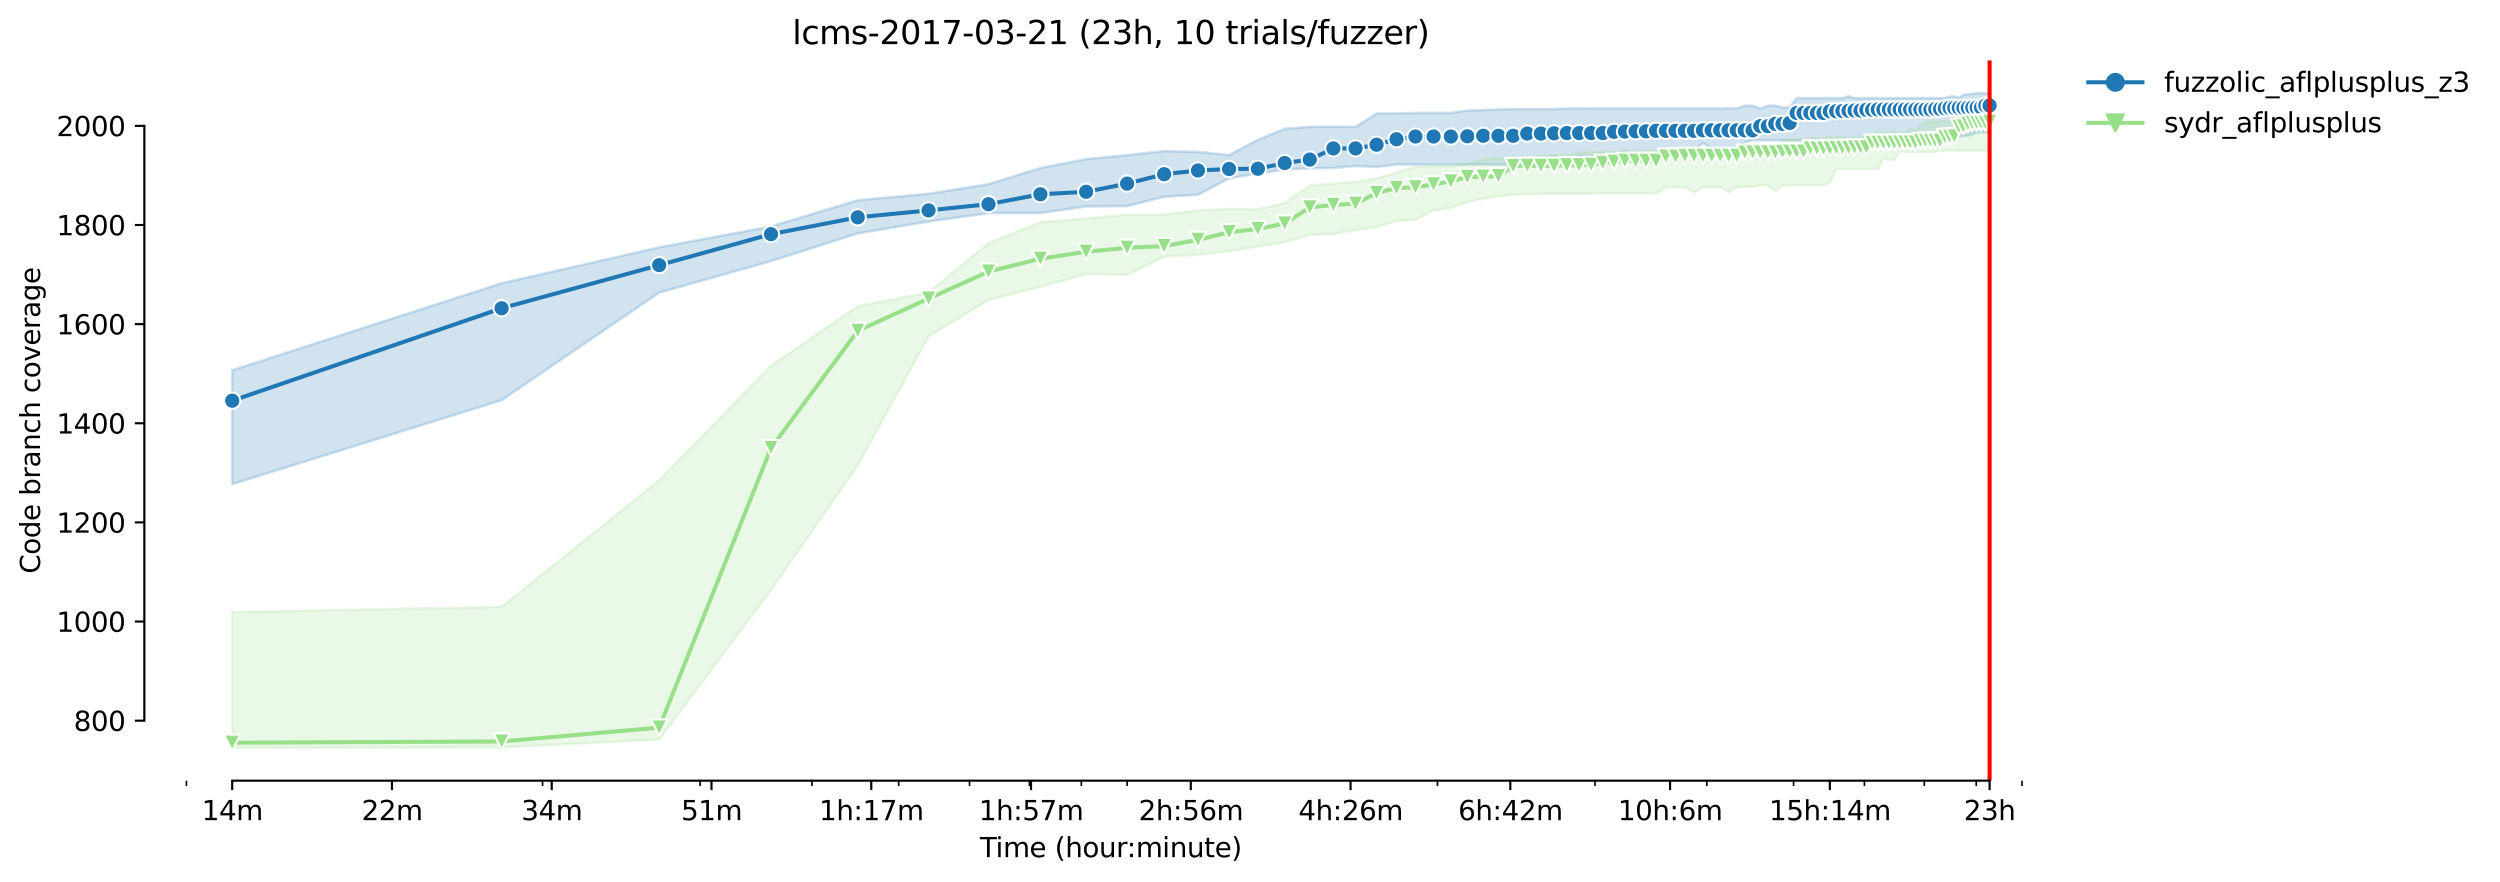 <?xml version="1.0" encoding="utf-8" standalone="no"?>
<!DOCTYPE svg PUBLIC "-//W3C//DTD SVG 1.1//EN"
  "http://www.w3.org/Graphics/SVG/1.1/DTD/svg11.dtd">
<svg height="325.986pt" version="1.1" viewBox="0 0 923.681 325.986" width="923.681pt" xmlns="http://www.w3.org/2000/svg" xmlns:xlink="http://www.w3.org/1999/xlink">
 <defs>
  <style type="text/css">*{stroke-linecap:butt;stroke-linejoin:round;}</style>
 </defs>
 <g id="figure_1">
  <g id="patch_1">
   <path d="M 0 325.986 
L 923.681 325.986 
L 923.681 0 
L 0 0 
z
" style="fill:#ffffff;"/>
  </g>
  <g id="axes_1">
   <g id="patch_2">
    <path d="M 53.328 288.43 
L 767.568 288.43 
L 767.568 22.318 
L 53.328 22.318 
z
" style="fill:#ffffff;"/>
   </g>
   <g id="PolyCollection_1">
    <defs>
     <path d="M 85.794 -189.199 
L 85.794 -147.079 
L 185.326 -178.12 
L 243.55 -217.859 
L 284.859 -229.488 
L 316.902 -239.744 
L 343.082 -244.111 
L 365.218 -247.252 
L 384.392 -247.252 
L 401.305 -249.724 
L 416.435 -249.816 
L 430.121 -253.295 
L 442.615 -254.028 
L 454.109 -260.064 
L 464.751 -261.903 
L 474.658 -263.276 
L 483.925 -263.825 
L 492.631 -263.908 
L 500.838 -264.643 
L 508.602 -264.283 
L 515.968 -265.199 
L 522.974 -265.199 
L 529.654 -265.192 
L 536.037 -265.199 
L 542.148 -265.199 
L 548.01 -265.199 
L 553.642 -265.199 
L 559.061 -265.192 
L 564.284 -265.199 
L 569.323 -265.199 
L 574.191 -268.312 
L 578.899 -266.481 
L 583.458 -268.312 
L 587.877 -268.312 
L 592.164 -268.312 
L 596.326 -268.312 
L 600.371 -270.297 
L 604.306 -269.136 
L 608.135 -269.228 
L 611.865 -269.228 
L 615.501 -269.228 
L 619.046 -270.327 
L 622.507 -269.28 
L 625.885 -270.693 
L 629.187 -273.032 
L 632.414 -271.242 
L 635.57 -270.876 
L 638.658 -271.242 
L 641.681 -271.059 
L 644.642 -273.44 
L 647.543 -274.172 
L 650.387 -274.172 
L 653.175 -274.172 
L 655.91 -274.172 
L 658.594 -274.172 
L 661.229 -274.172 
L 663.817 -274.172 
L 666.358 -274.172 
L 668.855 -274.172 
L 671.31 -274.172 
L 673.724 -274.172 
L 676.097 -274.172 
L 678.432 -274.172 
L 680.73 -274.136 
L 682.991 -274.172 
L 685.217 -274.172 
L 687.41 -274.172 
L 689.569 -274.172 
L 691.696 -274.172 
L 693.793 -274.172 
L 695.859 -272.89 
L 697.896 -274.17 
L 699.904 -274.14 
L 701.885 -274.172 
L 703.839 -274.172 
L 705.766 -274.172 
L 707.668 -274.172 
L 709.545 -274.172 
L 711.398 -274.172 
L 713.227 -274.172 
L 715.033 -274.172 
L 716.817 -275.637 
L 718.579 -275.637 
L 720.32 -275.637 
L 722.04 -275.637 
L 723.739 -275.624 
L 725.418 -275.637 
L 727.078 -275.912 
L 728.72 -276.269 
L 730.342 -277.082 
L 731.947 -277.103 
L 733.533 -277.103 
L 735.103 -277.103 
L 735.103 -291.572 
L 735.103 -291.572 
L 733.533 -291.57 
L 731.947 -291.57 
L 730.342 -291.57 
L 728.72 -291.295 
L 727.078 -291.204 
L 725.418 -291.021 
L 723.739 -289.739 
L 722.04 -290.38 
L 720.32 -290.288 
L 718.579 -289.739 
L 716.817 -289.739 
L 715.033 -289.739 
L 713.227 -289.739 
L 711.398 -289.739 
L 709.545 -289.739 
L 707.668 -289.739 
L 705.766 -289.739 
L 703.839 -289.757 
L 701.885 -289.757 
L 699.904 -289.739 
L 697.896 -289.739 
L 695.859 -289.739 
L 693.793 -289.739 
L 691.696 -289.739 
L 689.569 -289.739 
L 687.41 -289.739 
L 685.217 -289.739 
L 682.991 -290.38 
L 680.73 -289.739 
L 678.432 -289.739 
L 676.097 -289.739 
L 673.724 -289.739 
L 671.31 -289.739 
L 668.855 -289.739 
L 666.358 -289.739 
L 663.817 -289.739 
L 661.229 -286.261 
L 658.594 -286.277 
L 655.91 -286.992 
L 653.175 -286.9 
L 650.387 -285.893 
L 647.543 -286.9 
L 644.642 -286.921 
L 641.681 -285.893 
L 638.658 -285.984 
L 635.57 -285.893 
L 632.414 -285.893 
L 629.187 -285.893 
L 625.885 -285.893 
L 622.507 -285.893 
L 619.046 -285.893 
L 615.501 -285.893 
L 611.865 -285.893 
L 608.135 -285.893 
L 604.306 -285.893 
L 600.371 -285.893 
L 596.326 -285.893 
L 592.164 -285.893 
L 587.877 -285.9 
L 583.458 -285.893 
L 578.899 -285.893 
L 574.191 -285.71 
L 569.323 -285.714 
L 564.284 -285.714 
L 559.061 -285.71 
L 553.642 -285.527 
L 548.01 -285.343 
L 542.148 -285.16 
L 536.037 -284.245 
L 529.654 -284.245 
L 522.974 -284.245 
L 515.968 -284.062 
L 508.602 -284.062 
L 500.838 -279.119 
L 492.631 -279.131 
L 483.925 -279.117 
L 474.658 -278.384 
L 464.751 -274.342 
L 454.109 -268.678 
L 442.615 -269.869 
L 430.121 -270.143 
L 416.435 -268.678 
L 401.305 -267.213 
L 384.392 -263.917 
L 365.218 -257.965 
L 343.082 -254.394 
L 316.902 -252.013 
L 284.859 -242.307 
L 243.55 -234.616 
L 185.326 -221.339 
L 85.794 -189.199 
z
" id="m2d2b2e97c7" style="stroke:#1f77b4;stroke-opacity:0.2;"/>
    </defs>
    <g clip-path="url(#pefe282493f)">
     <use style="fill:#1f77b4;fill-opacity:0.2;stroke:#1f77b4;stroke-opacity:0.2;" x="0" xlink:href="#m2d2b2e97c7" y="325.986"/>
    </g>
   </g>
   <g id="PolyCollection_2">
    <defs>
     <path d="M 85.794 -99.83 
L 85.794 -49.652 
L 185.326 -49.835 
L 243.55 -52.765 
L 284.859 -107.98 
L 316.902 -154.038 
L 343.082 -201.652 
L 365.218 -215.112 
L 384.392 -220.057 
L 401.305 -224.727 
L 416.435 -224.452 
L 430.121 -231.136 
L 442.615 -231.869 
L 454.109 -233.151 
L 464.751 -234.982 
L 474.658 -236.447 
L 483.925 -239.194 
L 492.631 -239.56 
L 500.838 -241.025 
L 508.602 -242.124 
L 515.968 -244.322 
L 522.974 -244.78 
L 529.654 -248.259 
L 536.037 -249.175 
L 542.148 -251.281 
L 548.01 -252.563 
L 553.642 -253.465 
L 559.061 -254.028 
L 564.284 -254.211 
L 569.323 -254.394 
L 574.191 -254.394 
L 578.899 -254.394 
L 583.458 -254.394 
L 587.877 -254.394 
L 592.164 -254.577 
L 596.326 -254.577 
L 600.371 -254.577 
L 604.306 -254.577 
L 608.135 -254.577 
L 611.865 -254.394 
L 615.501 -256.775 
L 619.046 -256.775 
L 622.507 -256.775 
L 625.885 -254.944 
L 629.187 -256.775 
L 632.414 -256.775 
L 635.57 -256.768 
L 638.658 -254.944 
L 641.681 -256.775 
L 644.642 -256.958 
L 647.543 -256.958 
L 650.387 -257.507 
L 653.175 -257.507 
L 655.91 -255.31 
L 658.594 -257.452 
L 661.229 -257.452 
L 663.817 -257.507 
L 666.358 -257.507 
L 668.855 -257.507 
L 671.31 -257.507 
L 673.724 -257.507 
L 676.097 -258.606 
L 678.432 -263.551 
L 680.73 -263.551 
L 682.991 -263.551 
L 685.217 -263.551 
L 687.41 -263.551 
L 689.569 -263.551 
L 691.696 -263.551 
L 693.793 -263.551 
L 695.859 -267.383 
L 697.896 -266.847 
L 699.904 -266.939 
L 701.885 -269.96 
L 703.839 -269.96 
L 705.766 -269.96 
L 707.668 -269.96 
L 709.545 -269.96 
L 711.398 -269.96 
L 713.227 -269.96 
L 715.033 -269.96 
L 716.817 -270.327 
L 718.579 -270.327 
L 720.32 -270.327 
L 722.04 -270.327 
L 723.739 -270.327 
L 725.418 -270.327 
L 727.078 -270.327 
L 728.72 -270.327 
L 730.342 -270.327 
L 731.947 -270.327 
L 733.533 -270.327 
L 735.103 -270.327 
L 735.103 -283.695 
L 735.103 -283.695 
L 733.533 -283.695 
L 731.947 -283.695 
L 730.342 -283.878 
L 728.72 -283.878 
L 727.078 -282.23 
L 725.418 -282.505 
L 723.739 -282.505 
L 722.04 -281.131 
L 720.32 -281.131 
L 718.579 -281.131 
L 716.817 -281.131 
L 715.033 -281.131 
L 713.227 -280.948 
L 711.398 -280.948 
L 709.545 -279.849 
L 707.668 -277.56 
L 705.766 -278.476 
L 703.839 -277.194 
L 701.885 -276.652 
L 699.904 -277.194 
L 697.896 -277.194 
L 695.859 -277.194 
L 693.793 -277.194 
L 691.696 -276.004 
L 689.569 -275.546 
L 687.41 -275.546 
L 685.217 -275.189 
L 682.991 -275.189 
L 680.73 -275.546 
L 678.432 -275.546 
L 676.097 -275.546 
L 673.724 -274.539 
L 671.31 -274.905 
L 668.855 -275.088 
L 666.358 -273.623 
L 663.817 -274.63 
L 661.229 -274.63 
L 658.594 -273.623 
L 655.91 -270.18 
L 653.175 -271.792 
L 650.387 -271.702 
L 647.543 -271.883 
L 644.642 -271.522 
L 641.681 -271.425 
L 638.658 -271.702 
L 635.57 -270.876 
L 632.414 -270.162 
L 629.187 -271.059 
L 625.885 -271.242 
L 622.507 -271.059 
L 619.046 -269.96 
L 615.501 -269.976 
L 611.865 -269.976 
L 608.135 -270.601 
L 604.306 -269.96 
L 600.371 -269.96 
L 596.326 -269.96 
L 592.164 -269.96 
L 587.877 -269.777 
L 583.458 -269.777 
L 578.899 -268.587 
L 574.191 -268.495 
L 569.323 -268.495 
L 564.284 -267.401 
L 559.061 -267.58 
L 553.642 -267.488 
L 548.01 -267.03 
L 542.148 -265.382 
L 536.037 -264.65 
L 529.654 -264.65 
L 522.974 -264.283 
L 515.968 -262.198 
L 508.602 -260.071 
L 500.838 -258.789 
L 492.631 -258.148 
L 483.925 -257.45 
L 474.658 -251.006 
L 464.751 -248.664 
L 454.109 -248.809 
L 442.615 -248.259 
L 430.121 -246.703 
L 416.435 -246.703 
L 401.305 -245.238 
L 384.392 -243.956 
L 365.218 -236.172 
L 343.082 -217.951 
L 316.902 -212.823 
L 284.859 -190.847 
L 243.55 -148.544 
L 185.326 -101.753 
L 85.794 -99.83 
z
" id="m00b207c51a" style="stroke:#98df8a;stroke-opacity:0.2;"/>
    </defs>
    <g clip-path="url(#pefe282493f)">
     <use style="fill:#98df8a;fill-opacity:0.2;stroke:#98df8a;stroke-opacity:0.2;" x="0" xlink:href="#m00b207c51a" y="325.986"/>
    </g>
   </g>
   <g id="matplotlib.axis_1">
    <g id="xtick_1">
     <g id="line2d_1">
      <defs>
       <path d="M 0 0 
L 0 3.5 
" id="m368a7099b8" style="stroke:#000000;stroke-width:0.8;"/>
      </defs>
      <g>
       <use style="stroke:#000000;stroke-width:0.8;" x="85.794" xlink:href="#m368a7099b8" y="288.43"/>
      </g>
     </g>
     <g id="text_1">
      <!-- 14m -->
      <g transform="translate(74.561 303.029)scale(0.1 -0.1)">
       <defs>
        <path d="M 794 531 
L 1825 531 
L 1825 4091 
L 703 3866 
L 703 4441 
L 1819 4666 
L 2450 4666 
L 2450 531 
L 3481 531 
L 3481 0 
L 794 0 
L 794 531 
z
" id="DejaVuSans-31" transform="scale(0.016)"/>
        <path d="M 2419 4116 
L 825 1625 
L 2419 1625 
L 2419 4116 
z
M 2253 4666 
L 3047 4666 
L 3047 1625 
L 3713 1625 
L 3713 1100 
L 3047 1100 
L 3047 0 
L 2419 0 
L 2419 1100 
L 313 1100 
L 313 1709 
L 2253 4666 
z
" id="DejaVuSans-34" transform="scale(0.016)"/>
        <path d="M 3328 2828 
Q 3544 3216 3844 3400 
Q 4144 3584 4550 3584 
Q 5097 3584 5394 3201 
Q 5691 2819 5691 2113 
L 5691 0 
L 5113 0 
L 5113 2094 
Q 5113 2597 4934 2840 
Q 4756 3084 4391 3084 
Q 3944 3084 3684 2787 
Q 3425 2491 3425 1978 
L 3425 0 
L 2847 0 
L 2847 2094 
Q 2847 2600 2669 2842 
Q 2491 3084 2119 3084 
Q 1678 3084 1418 2786 
Q 1159 2488 1159 1978 
L 1159 0 
L 581 0 
L 581 3500 
L 1159 3500 
L 1159 2956 
Q 1356 3278 1631 3431 
Q 1906 3584 2284 3584 
Q 2666 3584 2933 3390 
Q 3200 3197 3328 2828 
z
" id="DejaVuSans-6d" transform="scale(0.016)"/>
       </defs>
       <use xlink:href="#DejaVuSans-31"/>
       <use x="63.623" xlink:href="#DejaVuSans-34"/>
       <use x="127.246" xlink:href="#DejaVuSans-6d"/>
      </g>
     </g>
    </g>
    <g id="xtick_2">
     <g id="line2d_2">
      <g>
       <use style="stroke:#000000;stroke-width:0.8;" x="144.822" xlink:href="#m368a7099b8" y="288.43"/>
      </g>
     </g>
     <g id="text_2">
      <!-- 22m -->
      <g transform="translate(133.589 303.029)scale(0.1 -0.1)">
       <defs>
        <path d="M 1228 531 
L 3431 531 
L 3431 0 
L 469 0 
L 469 531 
Q 828 903 1448 1529 
Q 2069 2156 2228 2338 
Q 2531 2678 2651 2914 
Q 2772 3150 2772 3378 
Q 2772 3750 2511 3984 
Q 2250 4219 1831 4219 
Q 1534 4219 1204 4116 
Q 875 4013 500 3803 
L 500 4441 
Q 881 4594 1212 4672 
Q 1544 4750 1819 4750 
Q 2544 4750 2975 4387 
Q 3406 4025 3406 3419 
Q 3406 3131 3298 2873 
Q 3191 2616 2906 2266 
Q 2828 2175 2409 1742 
Q 1991 1309 1228 531 
z
" id="DejaVuSans-32" transform="scale(0.016)"/>
       </defs>
       <use xlink:href="#DejaVuSans-32"/>
       <use x="63.623" xlink:href="#DejaVuSans-32"/>
       <use x="127.246" xlink:href="#DejaVuSans-6d"/>
      </g>
     </g>
    </g>
    <g id="xtick_3">
     <g id="line2d_3">
      <g>
       <use style="stroke:#000000;stroke-width:0.8;" x="203.85" xlink:href="#m368a7099b8" y="288.43"/>
      </g>
     </g>
     <g id="text_3">
      <!-- 34m -->
      <g transform="translate(192.617 303.029)scale(0.1 -0.1)">
       <defs>
        <path d="M 2597 2516 
Q 3050 2419 3304 2112 
Q 3559 1806 3559 1356 
Q 3559 666 3084 287 
Q 2609 -91 1734 -91 
Q 1441 -91 1130 -33 
Q 819 25 488 141 
L 488 750 
Q 750 597 1062 519 
Q 1375 441 1716 441 
Q 2309 441 2620 675 
Q 2931 909 2931 1356 
Q 2931 1769 2642 2001 
Q 2353 2234 1838 2234 
L 1294 2234 
L 1294 2753 
L 1863 2753 
Q 2328 2753 2575 2939 
Q 2822 3125 2822 3475 
Q 2822 3834 2567 4026 
Q 2313 4219 1838 4219 
Q 1578 4219 1281 4162 
Q 984 4106 628 3988 
L 628 4550 
Q 988 4650 1302 4700 
Q 1616 4750 1894 4750 
Q 2613 4750 3031 4423 
Q 3450 4097 3450 3541 
Q 3450 3153 3228 2886 
Q 3006 2619 2597 2516 
z
" id="DejaVuSans-33" transform="scale(0.016)"/>
       </defs>
       <use xlink:href="#DejaVuSans-33"/>
       <use x="63.623" xlink:href="#DejaVuSans-34"/>
       <use x="127.246" xlink:href="#DejaVuSans-6d"/>
      </g>
     </g>
    </g>
    <g id="xtick_4">
     <g id="line2d_4">
      <g>
       <use style="stroke:#000000;stroke-width:0.8;" x="262.878" xlink:href="#m368a7099b8" y="288.43"/>
      </g>
     </g>
     <g id="text_4">
      <!-- 51m -->
      <g transform="translate(251.646 303.029)scale(0.1 -0.1)">
       <defs>
        <path d="M 691 4666 
L 3169 4666 
L 3169 4134 
L 1269 4134 
L 1269 2991 
Q 1406 3038 1543 3061 
Q 1681 3084 1819 3084 
Q 2600 3084 3056 2656 
Q 3513 2228 3513 1497 
Q 3513 744 3044 326 
Q 2575 -91 1722 -91 
Q 1428 -91 1123 -41 
Q 819 9 494 109 
L 494 744 
Q 775 591 1075 516 
Q 1375 441 1709 441 
Q 2250 441 2565 725 
Q 2881 1009 2881 1497 
Q 2881 1984 2565 2268 
Q 2250 2553 1709 2553 
Q 1456 2553 1204 2497 
Q 953 2441 691 2322 
L 691 4666 
z
" id="DejaVuSans-35" transform="scale(0.016)"/>
       </defs>
       <use xlink:href="#DejaVuSans-35"/>
       <use x="63.623" xlink:href="#DejaVuSans-31"/>
       <use x="127.246" xlink:href="#DejaVuSans-6d"/>
      </g>
     </g>
    </g>
    <g id="xtick_5">
     <g id="line2d_5">
      <g>
       <use style="stroke:#000000;stroke-width:0.8;" x="321.907" xlink:href="#m368a7099b8" y="288.43"/>
      </g>
     </g>
     <g id="text_5">
      <!-- 1h:17m -->
      <g transform="translate(302.639 303.029)scale(0.1 -0.1)">
       <defs>
        <path d="M 3513 2113 
L 3513 0 
L 2938 0 
L 2938 2094 
Q 2938 2591 2744 2837 
Q 2550 3084 2163 3084 
Q 1697 3084 1428 2787 
Q 1159 2491 1159 1978 
L 1159 0 
L 581 0 
L 581 4863 
L 1159 4863 
L 1159 2956 
Q 1366 3272 1645 3428 
Q 1925 3584 2291 3584 
Q 2894 3584 3203 3211 
Q 3513 2838 3513 2113 
z
" id="DejaVuSans-68" transform="scale(0.016)"/>
        <path d="M 750 794 
L 1409 794 
L 1409 0 
L 750 0 
L 750 794 
z
M 750 3309 
L 1409 3309 
L 1409 2516 
L 750 2516 
L 750 3309 
z
" id="DejaVuSans-3a" transform="scale(0.016)"/>
        <path d="M 525 4666 
L 3525 4666 
L 3525 4397 
L 1831 0 
L 1172 0 
L 2766 4134 
L 525 4134 
L 525 4666 
z
" id="DejaVuSans-37" transform="scale(0.016)"/>
       </defs>
       <use xlink:href="#DejaVuSans-31"/>
       <use x="63.623" xlink:href="#DejaVuSans-68"/>
       <use x="127.002" xlink:href="#DejaVuSans-3a"/>
       <use x="160.693" xlink:href="#DejaVuSans-31"/>
       <use x="224.316" xlink:href="#DejaVuSans-37"/>
       <use x="287.939" xlink:href="#DejaVuSans-6d"/>
      </g>
     </g>
    </g>
    <g id="xtick_6">
     <g id="line2d_6">
      <g>
       <use style="stroke:#000000;stroke-width:0.8;" x="380.935" xlink:href="#m368a7099b8" y="288.43"/>
      </g>
     </g>
     <g id="text_6">
      <!-- 1h:57m -->
      <g transform="translate(361.668 303.029)scale(0.1 -0.1)">
       <use xlink:href="#DejaVuSans-31"/>
       <use x="63.623" xlink:href="#DejaVuSans-68"/>
       <use x="127.002" xlink:href="#DejaVuSans-3a"/>
       <use x="160.693" xlink:href="#DejaVuSans-35"/>
       <use x="224.316" xlink:href="#DejaVuSans-37"/>
       <use x="287.939" xlink:href="#DejaVuSans-6d"/>
      </g>
     </g>
    </g>
    <g id="xtick_7">
     <g id="line2d_7">
      <g>
       <use style="stroke:#000000;stroke-width:0.8;" x="439.963" xlink:href="#m368a7099b8" y="288.43"/>
      </g>
     </g>
     <g id="text_7">
      <!-- 2h:56m -->
      <g transform="translate(420.696 303.029)scale(0.1 -0.1)">
       <defs>
        <path d="M 2113 2584 
Q 1688 2584 1439 2293 
Q 1191 2003 1191 1497 
Q 1191 994 1439 701 
Q 1688 409 2113 409 
Q 2538 409 2786 701 
Q 3034 994 3034 1497 
Q 3034 2003 2786 2293 
Q 2538 2584 2113 2584 
z
M 3366 4563 
L 3366 3988 
Q 3128 4100 2886 4159 
Q 2644 4219 2406 4219 
Q 1781 4219 1451 3797 
Q 1122 3375 1075 2522 
Q 1259 2794 1537 2939 
Q 1816 3084 2150 3084 
Q 2853 3084 3261 2657 
Q 3669 2231 3669 1497 
Q 3669 778 3244 343 
Q 2819 -91 2113 -91 
Q 1303 -91 875 529 
Q 447 1150 447 2328 
Q 447 3434 972 4092 
Q 1497 4750 2381 4750 
Q 2619 4750 2861 4703 
Q 3103 4656 3366 4563 
z
" id="DejaVuSans-36" transform="scale(0.016)"/>
       </defs>
       <use xlink:href="#DejaVuSans-32"/>
       <use x="63.623" xlink:href="#DejaVuSans-68"/>
       <use x="127.002" xlink:href="#DejaVuSans-3a"/>
       <use x="160.693" xlink:href="#DejaVuSans-35"/>
       <use x="224.316" xlink:href="#DejaVuSans-36"/>
       <use x="287.939" xlink:href="#DejaVuSans-6d"/>
      </g>
     </g>
    </g>
    <g id="xtick_8">
     <g id="line2d_8">
      <g>
       <use style="stroke:#000000;stroke-width:0.8;" x="498.991" xlink:href="#m368a7099b8" y="288.43"/>
      </g>
     </g>
     <g id="text_8">
      <!-- 4h:26m -->
      <g transform="translate(479.724 303.029)scale(0.1 -0.1)">
       <use xlink:href="#DejaVuSans-34"/>
       <use x="63.623" xlink:href="#DejaVuSans-68"/>
       <use x="127.002" xlink:href="#DejaVuSans-3a"/>
       <use x="160.693" xlink:href="#DejaVuSans-32"/>
       <use x="224.316" xlink:href="#DejaVuSans-36"/>
       <use x="287.939" xlink:href="#DejaVuSans-6d"/>
      </g>
     </g>
    </g>
    <g id="xtick_9">
     <g id="line2d_9">
      <g>
       <use style="stroke:#000000;stroke-width:0.8;" x="558.02" xlink:href="#m368a7099b8" y="288.43"/>
      </g>
     </g>
     <g id="text_9">
      <!-- 6h:42m -->
      <g transform="translate(538.752 303.029)scale(0.1 -0.1)">
       <use xlink:href="#DejaVuSans-36"/>
       <use x="63.623" xlink:href="#DejaVuSans-68"/>
       <use x="127.002" xlink:href="#DejaVuSans-3a"/>
       <use x="160.693" xlink:href="#DejaVuSans-34"/>
       <use x="224.316" xlink:href="#DejaVuSans-32"/>
       <use x="287.939" xlink:href="#DejaVuSans-6d"/>
      </g>
     </g>
    </g>
    <g id="xtick_10">
     <g id="line2d_10">
      <g>
       <use style="stroke:#000000;stroke-width:0.8;" x="617.048" xlink:href="#m368a7099b8" y="288.43"/>
      </g>
     </g>
     <g id="text_10">
      <!-- 10h:6m -->
      <g transform="translate(597.781 303.029)scale(0.1 -0.1)">
       <defs>
        <path d="M 2034 4250 
Q 1547 4250 1301 3770 
Q 1056 3291 1056 2328 
Q 1056 1369 1301 889 
Q 1547 409 2034 409 
Q 2525 409 2770 889 
Q 3016 1369 3016 2328 
Q 3016 3291 2770 3770 
Q 2525 4250 2034 4250 
z
M 2034 4750 
Q 2819 4750 3233 4129 
Q 3647 3509 3647 2328 
Q 3647 1150 3233 529 
Q 2819 -91 2034 -91 
Q 1250 -91 836 529 
Q 422 1150 422 2328 
Q 422 3509 836 4129 
Q 1250 4750 2034 4750 
z
" id="DejaVuSans-30" transform="scale(0.016)"/>
       </defs>
       <use xlink:href="#DejaVuSans-31"/>
       <use x="63.623" xlink:href="#DejaVuSans-30"/>
       <use x="127.246" xlink:href="#DejaVuSans-68"/>
       <use x="190.625" xlink:href="#DejaVuSans-3a"/>
       <use x="224.316" xlink:href="#DejaVuSans-36"/>
       <use x="287.939" xlink:href="#DejaVuSans-6d"/>
      </g>
     </g>
    </g>
    <g id="xtick_11">
     <g id="line2d_11">
      <g>
       <use style="stroke:#000000;stroke-width:0.8;" x="676.076" xlink:href="#m368a7099b8" y="288.43"/>
      </g>
     </g>
     <g id="text_11">
      <!-- 15h:14m -->
      <g transform="translate(653.628 303.029)scale(0.1 -0.1)">
       <use xlink:href="#DejaVuSans-31"/>
       <use x="63.623" xlink:href="#DejaVuSans-35"/>
       <use x="127.246" xlink:href="#DejaVuSans-68"/>
       <use x="190.625" xlink:href="#DejaVuSans-3a"/>
       <use x="224.316" xlink:href="#DejaVuSans-31"/>
       <use x="287.939" xlink:href="#DejaVuSans-34"/>
       <use x="351.562" xlink:href="#DejaVuSans-6d"/>
      </g>
     </g>
    </g>
    <g id="xtick_12">
     <g id="line2d_12">
      <g>
       <use style="stroke:#000000;stroke-width:0.8;" x="735.104" xlink:href="#m368a7099b8" y="288.43"/>
      </g>
     </g>
     <g id="text_12">
      <!-- 23h -->
      <g transform="translate(725.573 303.029)scale(0.1 -0.1)">
       <use xlink:href="#DejaVuSans-32"/>
       <use x="63.623" xlink:href="#DejaVuSans-33"/>
       <use x="127.246" xlink:href="#DejaVuSans-68"/>
      </g>
     </g>
    </g>
    <g id="xtick_13">
     <g id="line2d_13">
      <defs>
       <path d="M 0 0 
L 0 2 
" id="me5fdb509cc" style="stroke:#000000;stroke-width:0.6;"/>
      </defs>
      <g>
       <use style="stroke:#000000;stroke-width:0.6;" x="68.88" xlink:href="#me5fdb509cc" y="288.43"/>
      </g>
     </g>
    </g>
    <g id="xtick_14">
     <g id="line2d_14">
      <g>
       <use style="stroke:#000000;stroke-width:0.6;" x="200.456" xlink:href="#me5fdb509cc" y="288.43"/>
      </g>
     </g>
    </g>
    <g id="xtick_15">
     <g id="line2d_15">
      <g>
       <use style="stroke:#000000;stroke-width:0.6;" x="258.679" xlink:href="#me5fdb509cc" y="288.43"/>
      </g>
     </g>
    </g>
    <g id="xtick_16">
     <g id="line2d_16">
      <g>
       <use style="stroke:#000000;stroke-width:0.6;" x="299.989" xlink:href="#me5fdb509cc" y="288.43"/>
      </g>
     </g>
    </g>
    <g id="xtick_17">
     <g id="line2d_17">
      <g>
       <use style="stroke:#000000;stroke-width:0.6;" x="332.031" xlink:href="#me5fdb509cc" y="288.43"/>
      </g>
     </g>
    </g>
    <g id="xtick_18">
     <g id="line2d_18">
      <g>
       <use style="stroke:#000000;stroke-width:0.6;" x="358.212" xlink:href="#me5fdb509cc" y="288.43"/>
      </g>
     </g>
    </g>
    <g id="xtick_19">
     <g id="line2d_19">
      <g>
       <use style="stroke:#000000;stroke-width:0.6;" x="380.347" xlink:href="#me5fdb509cc" y="288.43"/>
      </g>
     </g>
    </g>
    <g id="xtick_20">
     <g id="line2d_20">
      <g>
       <use style="stroke:#000000;stroke-width:0.6;" x="399.522" xlink:href="#me5fdb509cc" y="288.43"/>
      </g>
     </g>
    </g>
    <g id="xtick_21">
     <g id="line2d_21">
      <g>
       <use style="stroke:#000000;stroke-width:0.6;" x="416.435" xlink:href="#me5fdb509cc" y="288.43"/>
      </g>
     </g>
    </g>
    <g id="xtick_22">
     <g id="line2d_22">
      <g>
       <use style="stroke:#000000;stroke-width:0.6;" x="531.097" xlink:href="#me5fdb509cc" y="288.43"/>
      </g>
     </g>
    </g>
    <g id="xtick_23">
     <g id="line2d_23">
      <g>
       <use style="stroke:#000000;stroke-width:0.6;" x="589.32" xlink:href="#me5fdb509cc" y="288.43"/>
      </g>
     </g>
    </g>
    <g id="xtick_24">
     <g id="line2d_24">
      <g>
       <use style="stroke:#000000;stroke-width:0.6;" x="630.63" xlink:href="#me5fdb509cc" y="288.43"/>
      </g>
     </g>
    </g>
    <g id="xtick_25">
     <g id="line2d_25">
      <g>
       <use style="stroke:#000000;stroke-width:0.6;" x="662.672" xlink:href="#me5fdb509cc" y="288.43"/>
      </g>
     </g>
    </g>
    <g id="xtick_26">
     <g id="line2d_26">
      <g>
       <use style="stroke:#000000;stroke-width:0.6;" x="688.853" xlink:href="#me5fdb509cc" y="288.43"/>
      </g>
     </g>
    </g>
    <g id="xtick_27">
     <g id="line2d_27">
      <g>
       <use style="stroke:#000000;stroke-width:0.6;" x="710.988" xlink:href="#me5fdb509cc" y="288.43"/>
      </g>
     </g>
    </g>
    <g id="xtick_28">
     <g id="line2d_28">
      <g>
       <use style="stroke:#000000;stroke-width:0.6;" x="730.163" xlink:href="#me5fdb509cc" y="288.43"/>
      </g>
     </g>
    </g>
    <g id="xtick_29">
     <g id="line2d_29">
      <g>
       <use style="stroke:#000000;stroke-width:0.6;" x="747.076" xlink:href="#me5fdb509cc" y="288.43"/>
      </g>
     </g>
    </g>
    <g id="text_13">
     <!-- Time (hour:minute) -->
     <g transform="translate(362.041 316.707)scale(0.1 -0.1)">
      <defs>
       <path d="M -19 4666 
L 3928 4666 
L 3928 4134 
L 2272 4134 
L 2272 0 
L 1638 0 
L 1638 4134 
L -19 4134 
L -19 4666 
z
" id="DejaVuSans-54" transform="scale(0.016)"/>
       <path d="M 603 3500 
L 1178 3500 
L 1178 0 
L 603 0 
L 603 3500 
z
M 603 4863 
L 1178 4863 
L 1178 4134 
L 603 4134 
L 603 4863 
z
" id="DejaVuSans-69" transform="scale(0.016)"/>
       <path d="M 3597 1894 
L 3597 1613 
L 953 1613 
Q 991 1019 1311 708 
Q 1631 397 2203 397 
Q 2534 397 2845 478 
Q 3156 559 3463 722 
L 3463 178 
Q 3153 47 2828 -22 
Q 2503 -91 2169 -91 
Q 1331 -91 842 396 
Q 353 884 353 1716 
Q 353 2575 817 3079 
Q 1281 3584 2069 3584 
Q 2775 3584 3186 3129 
Q 3597 2675 3597 1894 
z
M 3022 2063 
Q 3016 2534 2758 2815 
Q 2500 3097 2075 3097 
Q 1594 3097 1305 2825 
Q 1016 2553 972 2059 
L 3022 2063 
z
" id="DejaVuSans-65" transform="scale(0.016)"/>
       <path id="DejaVuSans-20" transform="scale(0.016)"/>
       <path d="M 1984 4856 
Q 1566 4138 1362 3434 
Q 1159 2731 1159 2009 
Q 1159 1288 1364 580 
Q 1569 -128 1984 -844 
L 1484 -844 
Q 1016 -109 783 600 
Q 550 1309 550 2009 
Q 550 2706 781 3412 
Q 1013 4119 1484 4856 
L 1984 4856 
z
" id="DejaVuSans-28" transform="scale(0.016)"/>
       <path d="M 1959 3097 
Q 1497 3097 1228 2736 
Q 959 2375 959 1747 
Q 959 1119 1226 758 
Q 1494 397 1959 397 
Q 2419 397 2687 759 
Q 2956 1122 2956 1747 
Q 2956 2369 2687 2733 
Q 2419 3097 1959 3097 
z
M 1959 3584 
Q 2709 3584 3137 3096 
Q 3566 2609 3566 1747 
Q 3566 888 3137 398 
Q 2709 -91 1959 -91 
Q 1206 -91 779 398 
Q 353 888 353 1747 
Q 353 2609 779 3096 
Q 1206 3584 1959 3584 
z
" id="DejaVuSans-6f" transform="scale(0.016)"/>
       <path d="M 544 1381 
L 544 3500 
L 1119 3500 
L 1119 1403 
Q 1119 906 1312 657 
Q 1506 409 1894 409 
Q 2359 409 2629 706 
Q 2900 1003 2900 1516 
L 2900 3500 
L 3475 3500 
L 3475 0 
L 2900 0 
L 2900 538 
Q 2691 219 2414 64 
Q 2138 -91 1772 -91 
Q 1169 -91 856 284 
Q 544 659 544 1381 
z
M 1991 3584 
L 1991 3584 
z
" id="DejaVuSans-75" transform="scale(0.016)"/>
       <path d="M 2631 2963 
Q 2534 3019 2420 3045 
Q 2306 3072 2169 3072 
Q 1681 3072 1420 2755 
Q 1159 2438 1159 1844 
L 1159 0 
L 581 0 
L 581 3500 
L 1159 3500 
L 1159 2956 
Q 1341 3275 1631 3429 
Q 1922 3584 2338 3584 
Q 2397 3584 2469 3576 
Q 2541 3569 2628 3553 
L 2631 2963 
z
" id="DejaVuSans-72" transform="scale(0.016)"/>
       <path d="M 3513 2113 
L 3513 0 
L 2938 0 
L 2938 2094 
Q 2938 2591 2744 2837 
Q 2550 3084 2163 3084 
Q 1697 3084 1428 2787 
Q 1159 2491 1159 1978 
L 1159 0 
L 581 0 
L 581 3500 
L 1159 3500 
L 1159 2956 
Q 1366 3272 1645 3428 
Q 1925 3584 2291 3584 
Q 2894 3584 3203 3211 
Q 3513 2838 3513 2113 
z
" id="DejaVuSans-6e" transform="scale(0.016)"/>
       <path d="M 1172 4494 
L 1172 3500 
L 2356 3500 
L 2356 3053 
L 1172 3053 
L 1172 1153 
Q 1172 725 1289 603 
Q 1406 481 1766 481 
L 2356 481 
L 2356 0 
L 1766 0 
Q 1100 0 847 248 
Q 594 497 594 1153 
L 594 3053 
L 172 3053 
L 172 3500 
L 594 3500 
L 594 4494 
L 1172 4494 
z
" id="DejaVuSans-74" transform="scale(0.016)"/>
       <path d="M 513 4856 
L 1013 4856 
Q 1481 4119 1714 3412 
Q 1947 2706 1947 2009 
Q 1947 1309 1714 600 
Q 1481 -109 1013 -844 
L 513 -844 
Q 928 -128 1133 580 
Q 1338 1288 1338 2009 
Q 1338 2731 1133 3434 
Q 928 4138 513 4856 
z
" id="DejaVuSans-29" transform="scale(0.016)"/>
      </defs>
      <use xlink:href="#DejaVuSans-54"/>
      <use x="57.959" xlink:href="#DejaVuSans-69"/>
      <use x="85.742" xlink:href="#DejaVuSans-6d"/>
      <use x="183.154" xlink:href="#DejaVuSans-65"/>
      <use x="244.678" xlink:href="#DejaVuSans-20"/>
      <use x="276.465" xlink:href="#DejaVuSans-28"/>
      <use x="315.479" xlink:href="#DejaVuSans-68"/>
      <use x="378.857" xlink:href="#DejaVuSans-6f"/>
      <use x="440.039" xlink:href="#DejaVuSans-75"/>
      <use x="503.418" xlink:href="#DejaVuSans-72"/>
      <use x="542.781" xlink:href="#DejaVuSans-3a"/>
      <use x="576.473" xlink:href="#DejaVuSans-6d"/>
      <use x="673.885" xlink:href="#DejaVuSans-69"/>
      <use x="701.668" xlink:href="#DejaVuSans-6e"/>
      <use x="765.047" xlink:href="#DejaVuSans-75"/>
      <use x="828.426" xlink:href="#DejaVuSans-74"/>
      <use x="867.635" xlink:href="#DejaVuSans-65"/>
      <use x="929.158" xlink:href="#DejaVuSans-29"/>
     </g>
    </g>
   </g>
   <g id="matplotlib.axis_2">
    <g id="ytick_1">
     <g id="line2d_30">
      <defs>
       <path d="M 0 0 
L -3.5 0 
" id="m4ad8262836" style="stroke:#000000;stroke-width:0.8;"/>
      </defs>
      <g>
       <use style="stroke:#000000;stroke-width:0.8;" x="53.328" xlink:href="#m4ad8262836" y="266.262"/>
      </g>
     </g>
     <g id="text_14">
      <!-- 800 -->
      <g transform="translate(27.241 270.061)scale(0.1 -0.1)">
       <defs>
        <path d="M 2034 2216 
Q 1584 2216 1326 1975 
Q 1069 1734 1069 1313 
Q 1069 891 1326 650 
Q 1584 409 2034 409 
Q 2484 409 2743 651 
Q 3003 894 3003 1313 
Q 3003 1734 2745 1975 
Q 2488 2216 2034 2216 
z
M 1403 2484 
Q 997 2584 770 2862 
Q 544 3141 544 3541 
Q 544 4100 942 4425 
Q 1341 4750 2034 4750 
Q 2731 4750 3128 4425 
Q 3525 4100 3525 3541 
Q 3525 3141 3298 2862 
Q 3072 2584 2669 2484 
Q 3125 2378 3379 2068 
Q 3634 1759 3634 1313 
Q 3634 634 3220 271 
Q 2806 -91 2034 -91 
Q 1263 -91 848 271 
Q 434 634 434 1313 
Q 434 1759 690 2068 
Q 947 2378 1403 2484 
z
M 1172 3481 
Q 1172 3119 1398 2916 
Q 1625 2713 2034 2713 
Q 2441 2713 2670 2916 
Q 2900 3119 2900 3481 
Q 2900 3844 2670 4047 
Q 2441 4250 2034 4250 
Q 1625 4250 1398 4047 
Q 1172 3844 1172 3481 
z
" id="DejaVuSans-38" transform="scale(0.016)"/>
       </defs>
       <use xlink:href="#DejaVuSans-38"/>
       <use x="63.623" xlink:href="#DejaVuSans-30"/>
       <use x="127.246" xlink:href="#DejaVuSans-30"/>
      </g>
     </g>
    </g>
    <g id="ytick_2">
     <g id="line2d_31">
      <g>
       <use style="stroke:#000000;stroke-width:0.8;" x="53.328" xlink:href="#m4ad8262836" y="229.635"/>
      </g>
     </g>
     <g id="text_15">
      <!-- 1000 -->
      <g transform="translate(20.878 233.435)scale(0.1 -0.1)">
       <use xlink:href="#DejaVuSans-31"/>
       <use x="63.623" xlink:href="#DejaVuSans-30"/>
       <use x="127.246" xlink:href="#DejaVuSans-30"/>
       <use x="190.869" xlink:href="#DejaVuSans-30"/>
      </g>
     </g>
    </g>
    <g id="ytick_3">
     <g id="line2d_32">
      <g>
       <use style="stroke:#000000;stroke-width:0.8;" x="53.328" xlink:href="#m4ad8262836" y="193.009"/>
      </g>
     </g>
     <g id="text_16">
      <!-- 1200 -->
      <g transform="translate(20.878 196.808)scale(0.1 -0.1)">
       <use xlink:href="#DejaVuSans-31"/>
       <use x="63.623" xlink:href="#DejaVuSans-32"/>
       <use x="127.246" xlink:href="#DejaVuSans-30"/>
       <use x="190.869" xlink:href="#DejaVuSans-30"/>
      </g>
     </g>
    </g>
    <g id="ytick_4">
     <g id="line2d_33">
      <g>
       <use style="stroke:#000000;stroke-width:0.8;" x="53.328" xlink:href="#m4ad8262836" y="156.382"/>
      </g>
     </g>
     <g id="text_17">
      <!-- 1400 -->
      <g transform="translate(20.878 160.182)scale(0.1 -0.1)">
       <use xlink:href="#DejaVuSans-31"/>
       <use x="63.623" xlink:href="#DejaVuSans-34"/>
       <use x="127.246" xlink:href="#DejaVuSans-30"/>
       <use x="190.869" xlink:href="#DejaVuSans-30"/>
      </g>
     </g>
    </g>
    <g id="ytick_5">
     <g id="line2d_34">
      <g>
       <use style="stroke:#000000;stroke-width:0.8;" x="53.328" xlink:href="#m4ad8262836" y="119.756"/>
      </g>
     </g>
     <g id="text_18">
      <!-- 1600 -->
      <g transform="translate(20.878 123.555)scale(0.1 -0.1)">
       <use xlink:href="#DejaVuSans-31"/>
       <use x="63.623" xlink:href="#DejaVuSans-36"/>
       <use x="127.246" xlink:href="#DejaVuSans-30"/>
       <use x="190.869" xlink:href="#DejaVuSans-30"/>
      </g>
     </g>
    </g>
    <g id="ytick_6">
     <g id="line2d_35">
      <g>
       <use style="stroke:#000000;stroke-width:0.8;" x="53.328" xlink:href="#m4ad8262836" y="83.13"/>
      </g>
     </g>
     <g id="text_19">
      <!-- 1800 -->
      <g transform="translate(20.878 86.929)scale(0.1 -0.1)">
       <use xlink:href="#DejaVuSans-31"/>
       <use x="63.623" xlink:href="#DejaVuSans-38"/>
       <use x="127.246" xlink:href="#DejaVuSans-30"/>
       <use x="190.869" xlink:href="#DejaVuSans-30"/>
      </g>
     </g>
    </g>
    <g id="ytick_7">
     <g id="line2d_36">
      <g>
       <use style="stroke:#000000;stroke-width:0.8;" x="53.328" xlink:href="#m4ad8262836" y="46.503"/>
      </g>
     </g>
     <g id="text_20">
      <!-- 2000 -->
      <g transform="translate(20.878 50.302)scale(0.1 -0.1)">
       <use xlink:href="#DejaVuSans-32"/>
       <use x="63.623" xlink:href="#DejaVuSans-30"/>
       <use x="127.246" xlink:href="#DejaVuSans-30"/>
       <use x="190.869" xlink:href="#DejaVuSans-30"/>
      </g>
     </g>
    </g>
    <g id="text_21">
     <!-- Code branch coverage -->
     <g transform="translate(14.798 211.949)rotate(-90)scale(0.1 -0.1)">
      <defs>
       <path d="M 4122 4306 
L 4122 3641 
Q 3803 3938 3442 4084 
Q 3081 4231 2675 4231 
Q 1875 4231 1450 3742 
Q 1025 3253 1025 2328 
Q 1025 1406 1450 917 
Q 1875 428 2675 428 
Q 3081 428 3442 575 
Q 3803 722 4122 1019 
L 4122 359 
Q 3791 134 3420 21 
Q 3050 -91 2638 -91 
Q 1578 -91 968 557 
Q 359 1206 359 2328 
Q 359 3453 968 4101 
Q 1578 4750 2638 4750 
Q 3056 4750 3426 4639 
Q 3797 4528 4122 4306 
z
" id="DejaVuSans-43" transform="scale(0.016)"/>
       <path d="M 2906 2969 
L 2906 4863 
L 3481 4863 
L 3481 0 
L 2906 0 
L 2906 525 
Q 2725 213 2448 61 
Q 2172 -91 1784 -91 
Q 1150 -91 751 415 
Q 353 922 353 1747 
Q 353 2572 751 3078 
Q 1150 3584 1784 3584 
Q 2172 3584 2448 3432 
Q 2725 3281 2906 2969 
z
M 947 1747 
Q 947 1113 1208 752 
Q 1469 391 1925 391 
Q 2381 391 2643 752 
Q 2906 1113 2906 1747 
Q 2906 2381 2643 2742 
Q 2381 3103 1925 3103 
Q 1469 3103 1208 2742 
Q 947 2381 947 1747 
z
" id="DejaVuSans-64" transform="scale(0.016)"/>
       <path d="M 3116 1747 
Q 3116 2381 2855 2742 
Q 2594 3103 2138 3103 
Q 1681 3103 1420 2742 
Q 1159 2381 1159 1747 
Q 1159 1113 1420 752 
Q 1681 391 2138 391 
Q 2594 391 2855 752 
Q 3116 1113 3116 1747 
z
M 1159 2969 
Q 1341 3281 1617 3432 
Q 1894 3584 2278 3584 
Q 2916 3584 3314 3078 
Q 3713 2572 3713 1747 
Q 3713 922 3314 415 
Q 2916 -91 2278 -91 
Q 1894 -91 1617 61 
Q 1341 213 1159 525 
L 1159 0 
L 581 0 
L 581 4863 
L 1159 4863 
L 1159 2969 
z
" id="DejaVuSans-62" transform="scale(0.016)"/>
       <path d="M 2194 1759 
Q 1497 1759 1228 1600 
Q 959 1441 959 1056 
Q 959 750 1161 570 
Q 1363 391 1709 391 
Q 2188 391 2477 730 
Q 2766 1069 2766 1631 
L 2766 1759 
L 2194 1759 
z
M 3341 1997 
L 3341 0 
L 2766 0 
L 2766 531 
Q 2569 213 2275 61 
Q 1981 -91 1556 -91 
Q 1019 -91 701 211 
Q 384 513 384 1019 
Q 384 1609 779 1909 
Q 1175 2209 1959 2209 
L 2766 2209 
L 2766 2266 
Q 2766 2663 2505 2880 
Q 2244 3097 1772 3097 
Q 1472 3097 1187 3025 
Q 903 2953 641 2809 
L 641 3341 
Q 956 3463 1253 3523 
Q 1550 3584 1831 3584 
Q 2591 3584 2966 3190 
Q 3341 2797 3341 1997 
z
" id="DejaVuSans-61" transform="scale(0.016)"/>
       <path d="M 3122 3366 
L 3122 2828 
Q 2878 2963 2633 3030 
Q 2388 3097 2138 3097 
Q 1578 3097 1268 2742 
Q 959 2388 959 1747 
Q 959 1106 1268 751 
Q 1578 397 2138 397 
Q 2388 397 2633 464 
Q 2878 531 3122 666 
L 3122 134 
Q 2881 22 2623 -34 
Q 2366 -91 2075 -91 
Q 1284 -91 818 406 
Q 353 903 353 1747 
Q 353 2603 823 3093 
Q 1294 3584 2113 3584 
Q 2378 3584 2631 3529 
Q 2884 3475 3122 3366 
z
" id="DejaVuSans-63" transform="scale(0.016)"/>
       <path d="M 191 3500 
L 800 3500 
L 1894 563 
L 2988 3500 
L 3597 3500 
L 2284 0 
L 1503 0 
L 191 3500 
z
" id="DejaVuSans-76" transform="scale(0.016)"/>
       <path d="M 2906 1791 
Q 2906 2416 2648 2759 
Q 2391 3103 1925 3103 
Q 1463 3103 1205 2759 
Q 947 2416 947 1791 
Q 947 1169 1205 825 
Q 1463 481 1925 481 
Q 2391 481 2648 825 
Q 2906 1169 2906 1791 
z
M 3481 434 
Q 3481 -459 3084 -895 
Q 2688 -1331 1869 -1331 
Q 1566 -1331 1297 -1286 
Q 1028 -1241 775 -1147 
L 775 -588 
Q 1028 -725 1275 -790 
Q 1522 -856 1778 -856 
Q 2344 -856 2625 -561 
Q 2906 -266 2906 331 
L 2906 616 
Q 2728 306 2450 153 
Q 2172 0 1784 0 
Q 1141 0 747 490 
Q 353 981 353 1791 
Q 353 2603 747 3093 
Q 1141 3584 1784 3584 
Q 2172 3584 2450 3431 
Q 2728 3278 2906 2969 
L 2906 3500 
L 3481 3500 
L 3481 434 
z
" id="DejaVuSans-67" transform="scale(0.016)"/>
      </defs>
      <use xlink:href="#DejaVuSans-43"/>
      <use x="69.824" xlink:href="#DejaVuSans-6f"/>
      <use x="131.006" xlink:href="#DejaVuSans-64"/>
      <use x="194.482" xlink:href="#DejaVuSans-65"/>
      <use x="256.006" xlink:href="#DejaVuSans-20"/>
      <use x="287.793" xlink:href="#DejaVuSans-62"/>
      <use x="351.27" xlink:href="#DejaVuSans-72"/>
      <use x="392.383" xlink:href="#DejaVuSans-61"/>
      <use x="453.662" xlink:href="#DejaVuSans-6e"/>
      <use x="517.041" xlink:href="#DejaVuSans-63"/>
      <use x="572.021" xlink:href="#DejaVuSans-68"/>
      <use x="635.4" xlink:href="#DejaVuSans-20"/>
      <use x="667.188" xlink:href="#DejaVuSans-63"/>
      <use x="722.168" xlink:href="#DejaVuSans-6f"/>
      <use x="783.35" xlink:href="#DejaVuSans-76"/>
      <use x="842.529" xlink:href="#DejaVuSans-65"/>
      <use x="904.053" xlink:href="#DejaVuSans-72"/>
      <use x="945.166" xlink:href="#DejaVuSans-61"/>
      <use x="1006.445" xlink:href="#DejaVuSans-67"/>
      <use x="1069.922" xlink:href="#DejaVuSans-65"/>
     </g>
    </g>
   </g>
   <g id="line2d_37">
    <path clip-path="url(#pefe282493f)" d="M 85.794 148.05 
L 185.326 113.896 
L 243.55 97.963 
L 284.859 86.518 
L 316.902 80.291 
L 343.082 77.727 
L 365.218 75.438 
L 384.392 71.775 
L 401.305 70.86 
L 416.435 67.838 
L 430.121 64.359 
L 442.615 62.985 
L 454.109 62.436 
L 464.751 62.344 
L 474.658 60.238 
L 483.925 58.956 
L 492.631 54.836 
L 500.838 54.836 
L 508.602 53.462 
L 515.968 51.448 
L 522.974 50.44 
L 529.654 50.44 
L 536.037 50.44 
L 542.148 50.349 
L 548.01 50.166 
L 553.642 50.166 
L 559.061 50.166 
L 564.284 49.342 
L 569.323 49.342 
L 574.191 49.25 
L 578.899 49.159 
L 583.458 49.159 
L 587.877 49.159 
L 592.164 49.159 
L 596.326 48.701 
L 600.371 48.609 
L 604.306 48.518 
L 608.135 48.518 
L 611.865 48.334 
L 615.501 48.334 
L 619.046 48.334 
L 622.507 48.334 
L 625.885 48.334 
L 629.187 48.151 
L 632.414 48.151 
L 635.57 48.151 
L 638.658 48.151 
L 641.681 48.151 
L 644.642 48.151 
L 647.543 48.151 
L 650.387 46.595 
L 653.175 46.595 
L 655.91 45.771 
L 658.594 45.771 
L 661.229 45.404 
L 663.817 41.742 
L 666.358 41.742 
L 668.855 41.742 
L 671.31 41.742 
L 673.724 41.742 
L 676.097 41.101 
L 678.432 41.101 
L 680.73 41.009 
L 682.991 40.918 
L 685.217 40.826 
L 687.41 40.826 
L 689.569 40.551 
L 691.696 40.551 
L 693.793 40.46 
L 695.859 40.46 
L 697.896 40.46 
L 699.904 40.46 
L 701.885 40.46 
L 703.839 40.46 
L 705.766 40.46 
L 707.668 40.46 
L 709.545 40.46 
L 711.398 40.46 
L 713.227 40.46 
L 715.033 40.277 
L 716.817 40.277 
L 718.579 40.002 
L 720.32 39.819 
L 722.04 39.819 
L 723.739 39.819 
L 725.418 39.819 
L 727.078 39.819 
L 728.72 39.727 
L 730.342 39.727 
L 731.947 39.727 
L 733.533 38.995 
L 735.103 38.995 
" style="fill:none;stroke:#1f77b4;stroke-linecap:square;stroke-width:1.5;"/>
    <defs>
     <path d="M 0 3 
C 0.796 3 1.559 2.684 2.121 2.121 
C 2.684 1.559 3 0.796 3 0 
C 3 -0.796 2.684 -1.559 2.121 -2.121 
C 1.559 -2.684 0.796 -3 0 -3 
C -0.796 -3 -1.559 -2.684 -2.121 -2.121 
C -2.684 -1.559 -3 -0.796 -3 0 
C -3 0.796 -2.684 1.559 -2.121 2.121 
C -1.559 2.684 -0.796 3 0 3 
z
" id="mfe5e15ce87" style="stroke:#ffffff;stroke-width:0.75;"/>
    </defs>
    <g clip-path="url(#pefe282493f)">
     <use style="fill:#1f77b4;stroke:#ffffff;stroke-width:0.75;" x="85.794" xlink:href="#mfe5e15ce87" y="148.05"/>
     <use style="fill:#1f77b4;stroke:#ffffff;stroke-width:0.75;" x="185.326" xlink:href="#mfe5e15ce87" y="113.896"/>
     <use style="fill:#1f77b4;stroke:#ffffff;stroke-width:0.75;" x="243.55" xlink:href="#mfe5e15ce87" y="97.963"/>
     <use style="fill:#1f77b4;stroke:#ffffff;stroke-width:0.75;" x="284.859" xlink:href="#mfe5e15ce87" y="86.518"/>
     <use style="fill:#1f77b4;stroke:#ffffff;stroke-width:0.75;" x="316.902" xlink:href="#mfe5e15ce87" y="80.291"/>
     <use style="fill:#1f77b4;stroke:#ffffff;stroke-width:0.75;" x="343.082" xlink:href="#mfe5e15ce87" y="77.727"/>
     <use style="fill:#1f77b4;stroke:#ffffff;stroke-width:0.75;" x="365.218" xlink:href="#mfe5e15ce87" y="75.438"/>
     <use style="fill:#1f77b4;stroke:#ffffff;stroke-width:0.75;" x="384.392" xlink:href="#mfe5e15ce87" y="71.775"/>
     <use style="fill:#1f77b4;stroke:#ffffff;stroke-width:0.75;" x="401.305" xlink:href="#mfe5e15ce87" y="70.86"/>
     <use style="fill:#1f77b4;stroke:#ffffff;stroke-width:0.75;" x="416.435" xlink:href="#mfe5e15ce87" y="67.838"/>
     <use style="fill:#1f77b4;stroke:#ffffff;stroke-width:0.75;" x="430.121" xlink:href="#mfe5e15ce87" y="64.359"/>
     <use style="fill:#1f77b4;stroke:#ffffff;stroke-width:0.75;" x="442.615" xlink:href="#mfe5e15ce87" y="62.985"/>
     <use style="fill:#1f77b4;stroke:#ffffff;stroke-width:0.75;" x="454.109" xlink:href="#mfe5e15ce87" y="62.436"/>
     <use style="fill:#1f77b4;stroke:#ffffff;stroke-width:0.75;" x="464.751" xlink:href="#mfe5e15ce87" y="62.344"/>
     <use style="fill:#1f77b4;stroke:#ffffff;stroke-width:0.75;" x="474.658" xlink:href="#mfe5e15ce87" y="60.238"/>
     <use style="fill:#1f77b4;stroke:#ffffff;stroke-width:0.75;" x="483.925" xlink:href="#mfe5e15ce87" y="58.956"/>
     <use style="fill:#1f77b4;stroke:#ffffff;stroke-width:0.75;" x="492.631" xlink:href="#mfe5e15ce87" y="54.836"/>
     <use style="fill:#1f77b4;stroke:#ffffff;stroke-width:0.75;" x="500.838" xlink:href="#mfe5e15ce87" y="54.836"/>
     <use style="fill:#1f77b4;stroke:#ffffff;stroke-width:0.75;" x="508.602" xlink:href="#mfe5e15ce87" y="53.462"/>
     <use style="fill:#1f77b4;stroke:#ffffff;stroke-width:0.75;" x="515.968" xlink:href="#mfe5e15ce87" y="51.448"/>
     <use style="fill:#1f77b4;stroke:#ffffff;stroke-width:0.75;" x="522.974" xlink:href="#mfe5e15ce87" y="50.44"/>
     <use style="fill:#1f77b4;stroke:#ffffff;stroke-width:0.75;" x="529.654" xlink:href="#mfe5e15ce87" y="50.44"/>
     <use style="fill:#1f77b4;stroke:#ffffff;stroke-width:0.75;" x="536.037" xlink:href="#mfe5e15ce87" y="50.44"/>
     <use style="fill:#1f77b4;stroke:#ffffff;stroke-width:0.75;" x="542.148" xlink:href="#mfe5e15ce87" y="50.349"/>
     <use style="fill:#1f77b4;stroke:#ffffff;stroke-width:0.75;" x="548.01" xlink:href="#mfe5e15ce87" y="50.166"/>
     <use style="fill:#1f77b4;stroke:#ffffff;stroke-width:0.75;" x="553.642" xlink:href="#mfe5e15ce87" y="50.166"/>
     <use style="fill:#1f77b4;stroke:#ffffff;stroke-width:0.75;" x="559.061" xlink:href="#mfe5e15ce87" y="50.166"/>
     <use style="fill:#1f77b4;stroke:#ffffff;stroke-width:0.75;" x="564.284" xlink:href="#mfe5e15ce87" y="49.342"/>
     <use style="fill:#1f77b4;stroke:#ffffff;stroke-width:0.75;" x="569.323" xlink:href="#mfe5e15ce87" y="49.342"/>
     <use style="fill:#1f77b4;stroke:#ffffff;stroke-width:0.75;" x="574.191" xlink:href="#mfe5e15ce87" y="49.25"/>
     <use style="fill:#1f77b4;stroke:#ffffff;stroke-width:0.75;" x="578.899" xlink:href="#mfe5e15ce87" y="49.159"/>
     <use style="fill:#1f77b4;stroke:#ffffff;stroke-width:0.75;" x="583.458" xlink:href="#mfe5e15ce87" y="49.159"/>
     <use style="fill:#1f77b4;stroke:#ffffff;stroke-width:0.75;" x="587.877" xlink:href="#mfe5e15ce87" y="49.159"/>
     <use style="fill:#1f77b4;stroke:#ffffff;stroke-width:0.75;" x="592.164" xlink:href="#mfe5e15ce87" y="49.159"/>
     <use style="fill:#1f77b4;stroke:#ffffff;stroke-width:0.75;" x="596.326" xlink:href="#mfe5e15ce87" y="48.701"/>
     <use style="fill:#1f77b4;stroke:#ffffff;stroke-width:0.75;" x="600.371" xlink:href="#mfe5e15ce87" y="48.609"/>
     <use style="fill:#1f77b4;stroke:#ffffff;stroke-width:0.75;" x="604.306" xlink:href="#mfe5e15ce87" y="48.518"/>
     <use style="fill:#1f77b4;stroke:#ffffff;stroke-width:0.75;" x="608.135" xlink:href="#mfe5e15ce87" y="48.518"/>
     <use style="fill:#1f77b4;stroke:#ffffff;stroke-width:0.75;" x="611.865" xlink:href="#mfe5e15ce87" y="48.334"/>
     <use style="fill:#1f77b4;stroke:#ffffff;stroke-width:0.75;" x="615.501" xlink:href="#mfe5e15ce87" y="48.334"/>
     <use style="fill:#1f77b4;stroke:#ffffff;stroke-width:0.75;" x="619.046" xlink:href="#mfe5e15ce87" y="48.334"/>
     <use style="fill:#1f77b4;stroke:#ffffff;stroke-width:0.75;" x="622.507" xlink:href="#mfe5e15ce87" y="48.334"/>
     <use style="fill:#1f77b4;stroke:#ffffff;stroke-width:0.75;" x="625.885" xlink:href="#mfe5e15ce87" y="48.334"/>
     <use style="fill:#1f77b4;stroke:#ffffff;stroke-width:0.75;" x="629.187" xlink:href="#mfe5e15ce87" y="48.151"/>
     <use style="fill:#1f77b4;stroke:#ffffff;stroke-width:0.75;" x="632.414" xlink:href="#mfe5e15ce87" y="48.151"/>
     <use style="fill:#1f77b4;stroke:#ffffff;stroke-width:0.75;" x="635.57" xlink:href="#mfe5e15ce87" y="48.151"/>
     <use style="fill:#1f77b4;stroke:#ffffff;stroke-width:0.75;" x="638.658" xlink:href="#mfe5e15ce87" y="48.151"/>
     <use style="fill:#1f77b4;stroke:#ffffff;stroke-width:0.75;" x="641.681" xlink:href="#mfe5e15ce87" y="48.151"/>
     <use style="fill:#1f77b4;stroke:#ffffff;stroke-width:0.75;" x="644.642" xlink:href="#mfe5e15ce87" y="48.151"/>
     <use style="fill:#1f77b4;stroke:#ffffff;stroke-width:0.75;" x="647.543" xlink:href="#mfe5e15ce87" y="48.151"/>
     <use style="fill:#1f77b4;stroke:#ffffff;stroke-width:0.75;" x="650.387" xlink:href="#mfe5e15ce87" y="46.595"/>
     <use style="fill:#1f77b4;stroke:#ffffff;stroke-width:0.75;" x="653.175" xlink:href="#mfe5e15ce87" y="46.595"/>
     <use style="fill:#1f77b4;stroke:#ffffff;stroke-width:0.75;" x="655.91" xlink:href="#mfe5e15ce87" y="45.771"/>
     <use style="fill:#1f77b4;stroke:#ffffff;stroke-width:0.75;" x="658.594" xlink:href="#mfe5e15ce87" y="45.771"/>
     <use style="fill:#1f77b4;stroke:#ffffff;stroke-width:0.75;" x="661.229" xlink:href="#mfe5e15ce87" y="45.404"/>
     <use style="fill:#1f77b4;stroke:#ffffff;stroke-width:0.75;" x="663.817" xlink:href="#mfe5e15ce87" y="41.742"/>
     <use style="fill:#1f77b4;stroke:#ffffff;stroke-width:0.75;" x="666.358" xlink:href="#mfe5e15ce87" y="41.742"/>
     <use style="fill:#1f77b4;stroke:#ffffff;stroke-width:0.75;" x="668.855" xlink:href="#mfe5e15ce87" y="41.742"/>
     <use style="fill:#1f77b4;stroke:#ffffff;stroke-width:0.75;" x="671.31" xlink:href="#mfe5e15ce87" y="41.742"/>
     <use style="fill:#1f77b4;stroke:#ffffff;stroke-width:0.75;" x="673.724" xlink:href="#mfe5e15ce87" y="41.742"/>
     <use style="fill:#1f77b4;stroke:#ffffff;stroke-width:0.75;" x="676.097" xlink:href="#mfe5e15ce87" y="41.101"/>
     <use style="fill:#1f77b4;stroke:#ffffff;stroke-width:0.75;" x="678.432" xlink:href="#mfe5e15ce87" y="41.101"/>
     <use style="fill:#1f77b4;stroke:#ffffff;stroke-width:0.75;" x="680.73" xlink:href="#mfe5e15ce87" y="41.009"/>
     <use style="fill:#1f77b4;stroke:#ffffff;stroke-width:0.75;" x="682.991" xlink:href="#mfe5e15ce87" y="40.918"/>
     <use style="fill:#1f77b4;stroke:#ffffff;stroke-width:0.75;" x="685.217" xlink:href="#mfe5e15ce87" y="40.826"/>
     <use style="fill:#1f77b4;stroke:#ffffff;stroke-width:0.75;" x="687.41" xlink:href="#mfe5e15ce87" y="40.826"/>
     <use style="fill:#1f77b4;stroke:#ffffff;stroke-width:0.75;" x="689.569" xlink:href="#mfe5e15ce87" y="40.551"/>
     <use style="fill:#1f77b4;stroke:#ffffff;stroke-width:0.75;" x="691.696" xlink:href="#mfe5e15ce87" y="40.551"/>
     <use style="fill:#1f77b4;stroke:#ffffff;stroke-width:0.75;" x="693.793" xlink:href="#mfe5e15ce87" y="40.46"/>
     <use style="fill:#1f77b4;stroke:#ffffff;stroke-width:0.75;" x="695.859" xlink:href="#mfe5e15ce87" y="40.46"/>
     <use style="fill:#1f77b4;stroke:#ffffff;stroke-width:0.75;" x="697.896" xlink:href="#mfe5e15ce87" y="40.46"/>
     <use style="fill:#1f77b4;stroke:#ffffff;stroke-width:0.75;" x="699.904" xlink:href="#mfe5e15ce87" y="40.46"/>
     <use style="fill:#1f77b4;stroke:#ffffff;stroke-width:0.75;" x="701.885" xlink:href="#mfe5e15ce87" y="40.46"/>
     <use style="fill:#1f77b4;stroke:#ffffff;stroke-width:0.75;" x="703.839" xlink:href="#mfe5e15ce87" y="40.46"/>
     <use style="fill:#1f77b4;stroke:#ffffff;stroke-width:0.75;" x="705.766" xlink:href="#mfe5e15ce87" y="40.46"/>
     <use style="fill:#1f77b4;stroke:#ffffff;stroke-width:0.75;" x="707.668" xlink:href="#mfe5e15ce87" y="40.46"/>
     <use style="fill:#1f77b4;stroke:#ffffff;stroke-width:0.75;" x="709.545" xlink:href="#mfe5e15ce87" y="40.46"/>
     <use style="fill:#1f77b4;stroke:#ffffff;stroke-width:0.75;" x="711.398" xlink:href="#mfe5e15ce87" y="40.46"/>
     <use style="fill:#1f77b4;stroke:#ffffff;stroke-width:0.75;" x="713.227" xlink:href="#mfe5e15ce87" y="40.46"/>
     <use style="fill:#1f77b4;stroke:#ffffff;stroke-width:0.75;" x="715.033" xlink:href="#mfe5e15ce87" y="40.277"/>
     <use style="fill:#1f77b4;stroke:#ffffff;stroke-width:0.75;" x="716.817" xlink:href="#mfe5e15ce87" y="40.277"/>
     <use style="fill:#1f77b4;stroke:#ffffff;stroke-width:0.75;" x="718.579" xlink:href="#mfe5e15ce87" y="40.002"/>
     <use style="fill:#1f77b4;stroke:#ffffff;stroke-width:0.75;" x="720.32" xlink:href="#mfe5e15ce87" y="39.819"/>
     <use style="fill:#1f77b4;stroke:#ffffff;stroke-width:0.75;" x="722.04" xlink:href="#mfe5e15ce87" y="39.819"/>
     <use style="fill:#1f77b4;stroke:#ffffff;stroke-width:0.75;" x="723.739" xlink:href="#mfe5e15ce87" y="39.819"/>
     <use style="fill:#1f77b4;stroke:#ffffff;stroke-width:0.75;" x="725.418" xlink:href="#mfe5e15ce87" y="39.819"/>
     <use style="fill:#1f77b4;stroke:#ffffff;stroke-width:0.75;" x="727.078" xlink:href="#mfe5e15ce87" y="39.819"/>
     <use style="fill:#1f77b4;stroke:#ffffff;stroke-width:0.75;" x="728.72" xlink:href="#mfe5e15ce87" y="39.727"/>
     <use style="fill:#1f77b4;stroke:#ffffff;stroke-width:0.75;" x="730.342" xlink:href="#mfe5e15ce87" y="39.727"/>
     <use style="fill:#1f77b4;stroke:#ffffff;stroke-width:0.75;" x="731.947" xlink:href="#mfe5e15ce87" y="39.727"/>
     <use style="fill:#1f77b4;stroke:#ffffff;stroke-width:0.75;" x="733.533" xlink:href="#mfe5e15ce87" y="38.995"/>
     <use style="fill:#1f77b4;stroke:#ffffff;stroke-width:0.75;" x="735.103" xlink:href="#mfe5e15ce87" y="38.995"/>
    </g>
   </g>
   <g id="line2d_38">
    <path clip-path="url(#pefe282493f)" d="M 85.794 274.411 
L 185.326 273.953 
L 243.55 268.826 
L 284.859 165.539 
L 316.902 122.228 
L 343.082 110.325 
L 365.218 100.344 
L 384.392 95.583 
L 401.305 93.019 
L 416.435 91.554 
L 430.121 90.913 
L 442.615 88.624 
L 454.109 85.785 
L 464.751 84.595 
L 474.658 82.58 
L 483.925 76.628 
L 492.631 75.713 
L 500.838 75.255 
L 508.602 71.318 
L 515.968 69.486 
L 522.974 69.212 
L 529.654 68.113 
L 536.037 67.014 
L 542.148 65.366 
L 548.01 65.274 
L 553.642 65.091 
L 559.061 61.337 
L 564.284 61.245 
L 569.323 61.245 
L 574.191 61.245 
L 578.899 61.062 
L 583.458 61.062 
L 587.877 60.879 
L 592.164 60.146 
L 596.326 59.78 
L 600.371 59.414 
L 604.306 59.414 
L 608.135 59.414 
L 611.865 59.414 
L 615.501 57.857 
L 619.046 57.857 
L 622.507 57.583 
L 625.885 57.583 
L 629.187 57.583 
L 632.414 57.583 
L 635.57 57.583 
L 638.658 57.583 
L 641.681 57.583 
L 644.642 56.392 
L 647.543 56.301 
L 650.387 56.301 
L 653.175 56.301 
L 655.91 56.301 
L 658.594 56.118 
L 661.229 56.026 
L 663.817 56.026 
L 666.358 56.026 
L 668.855 54.836 
L 671.31 54.836 
L 673.724 54.836 
L 676.097 54.836 
L 678.432 54.653 
L 680.73 54.653 
L 682.991 54.653 
L 685.217 54.469 
L 687.41 54.469 
L 689.569 54.469 
L 691.696 52.73 
L 693.793 52.73 
L 695.859 52.73 
L 697.896 52.73 
L 699.904 52.73 
L 701.885 52.638 
L 703.839 52.638 
L 705.766 52.638 
L 707.668 52.638 
L 709.545 52.089 
L 711.398 51.997 
L 713.227 51.997 
L 715.033 51.997 
L 716.817 51.997 
L 718.579 50.624 
L 720.32 50.44 
L 722.04 50.349 
L 723.739 46.869 
L 725.418 46.686 
L 727.078 45.771 
L 728.72 45.404 
L 730.342 45.404 
L 731.947 45.404 
L 733.533 45.404 
L 735.103 45.038 
" style="fill:none;stroke:#98df8a;stroke-linecap:square;stroke-width:1.5;"/>
    <defs>
     <path d="M -0 3 
L 3 -3 
L -3 -3 
z
" id="m3aa9beb168" style="stroke:#ffffff;stroke-linejoin:miter;stroke-width:0.75;"/>
    </defs>
    <g clip-path="url(#pefe282493f)">
     <use style="fill:#98df8a;stroke:#ffffff;stroke-linejoin:miter;stroke-width:0.75;" x="85.794" xlink:href="#m3aa9beb168" y="274.411"/>
     <use style="fill:#98df8a;stroke:#ffffff;stroke-linejoin:miter;stroke-width:0.75;" x="185.326" xlink:href="#m3aa9beb168" y="273.953"/>
     <use style="fill:#98df8a;stroke:#ffffff;stroke-linejoin:miter;stroke-width:0.75;" x="243.55" xlink:href="#m3aa9beb168" y="268.826"/>
     <use style="fill:#98df8a;stroke:#ffffff;stroke-linejoin:miter;stroke-width:0.75;" x="284.859" xlink:href="#m3aa9beb168" y="165.539"/>
     <use style="fill:#98df8a;stroke:#ffffff;stroke-linejoin:miter;stroke-width:0.75;" x="316.902" xlink:href="#m3aa9beb168" y="122.228"/>
     <use style="fill:#98df8a;stroke:#ffffff;stroke-linejoin:miter;stroke-width:0.75;" x="343.082" xlink:href="#m3aa9beb168" y="110.325"/>
     <use style="fill:#98df8a;stroke:#ffffff;stroke-linejoin:miter;stroke-width:0.75;" x="365.218" xlink:href="#m3aa9beb168" y="100.344"/>
     <use style="fill:#98df8a;stroke:#ffffff;stroke-linejoin:miter;stroke-width:0.75;" x="384.392" xlink:href="#m3aa9beb168" y="95.583"/>
     <use style="fill:#98df8a;stroke:#ffffff;stroke-linejoin:miter;stroke-width:0.75;" x="401.305" xlink:href="#m3aa9beb168" y="93.019"/>
     <use style="fill:#98df8a;stroke:#ffffff;stroke-linejoin:miter;stroke-width:0.75;" x="416.435" xlink:href="#m3aa9beb168" y="91.554"/>
     <use style="fill:#98df8a;stroke:#ffffff;stroke-linejoin:miter;stroke-width:0.75;" x="430.121" xlink:href="#m3aa9beb168" y="90.913"/>
     <use style="fill:#98df8a;stroke:#ffffff;stroke-linejoin:miter;stroke-width:0.75;" x="442.615" xlink:href="#m3aa9beb168" y="88.624"/>
     <use style="fill:#98df8a;stroke:#ffffff;stroke-linejoin:miter;stroke-width:0.75;" x="454.109" xlink:href="#m3aa9beb168" y="85.785"/>
     <use style="fill:#98df8a;stroke:#ffffff;stroke-linejoin:miter;stroke-width:0.75;" x="464.751" xlink:href="#m3aa9beb168" y="84.595"/>
     <use style="fill:#98df8a;stroke:#ffffff;stroke-linejoin:miter;stroke-width:0.75;" x="474.658" xlink:href="#m3aa9beb168" y="82.58"/>
     <use style="fill:#98df8a;stroke:#ffffff;stroke-linejoin:miter;stroke-width:0.75;" x="483.925" xlink:href="#m3aa9beb168" y="76.628"/>
     <use style="fill:#98df8a;stroke:#ffffff;stroke-linejoin:miter;stroke-width:0.75;" x="492.631" xlink:href="#m3aa9beb168" y="75.713"/>
     <use style="fill:#98df8a;stroke:#ffffff;stroke-linejoin:miter;stroke-width:0.75;" x="500.838" xlink:href="#m3aa9beb168" y="75.255"/>
     <use style="fill:#98df8a;stroke:#ffffff;stroke-linejoin:miter;stroke-width:0.75;" x="508.602" xlink:href="#m3aa9beb168" y="71.318"/>
     <use style="fill:#98df8a;stroke:#ffffff;stroke-linejoin:miter;stroke-width:0.75;" x="515.968" xlink:href="#m3aa9beb168" y="69.486"/>
     <use style="fill:#98df8a;stroke:#ffffff;stroke-linejoin:miter;stroke-width:0.75;" x="522.974" xlink:href="#m3aa9beb168" y="69.212"/>
     <use style="fill:#98df8a;stroke:#ffffff;stroke-linejoin:miter;stroke-width:0.75;" x="529.654" xlink:href="#m3aa9beb168" y="68.113"/>
     <use style="fill:#98df8a;stroke:#ffffff;stroke-linejoin:miter;stroke-width:0.75;" x="536.037" xlink:href="#m3aa9beb168" y="67.014"/>
     <use style="fill:#98df8a;stroke:#ffffff;stroke-linejoin:miter;stroke-width:0.75;" x="542.148" xlink:href="#m3aa9beb168" y="65.366"/>
     <use style="fill:#98df8a;stroke:#ffffff;stroke-linejoin:miter;stroke-width:0.75;" x="548.01" xlink:href="#m3aa9beb168" y="65.274"/>
     <use style="fill:#98df8a;stroke:#ffffff;stroke-linejoin:miter;stroke-width:0.75;" x="553.642" xlink:href="#m3aa9beb168" y="65.091"/>
     <use style="fill:#98df8a;stroke:#ffffff;stroke-linejoin:miter;stroke-width:0.75;" x="559.061" xlink:href="#m3aa9beb168" y="61.337"/>
     <use style="fill:#98df8a;stroke:#ffffff;stroke-linejoin:miter;stroke-width:0.75;" x="564.284" xlink:href="#m3aa9beb168" y="61.245"/>
     <use style="fill:#98df8a;stroke:#ffffff;stroke-linejoin:miter;stroke-width:0.75;" x="569.323" xlink:href="#m3aa9beb168" y="61.245"/>
     <use style="fill:#98df8a;stroke:#ffffff;stroke-linejoin:miter;stroke-width:0.75;" x="574.191" xlink:href="#m3aa9beb168" y="61.245"/>
     <use style="fill:#98df8a;stroke:#ffffff;stroke-linejoin:miter;stroke-width:0.75;" x="578.899" xlink:href="#m3aa9beb168" y="61.062"/>
     <use style="fill:#98df8a;stroke:#ffffff;stroke-linejoin:miter;stroke-width:0.75;" x="583.458" xlink:href="#m3aa9beb168" y="61.062"/>
     <use style="fill:#98df8a;stroke:#ffffff;stroke-linejoin:miter;stroke-width:0.75;" x="587.877" xlink:href="#m3aa9beb168" y="60.879"/>
     <use style="fill:#98df8a;stroke:#ffffff;stroke-linejoin:miter;stroke-width:0.75;" x="592.164" xlink:href="#m3aa9beb168" y="60.146"/>
     <use style="fill:#98df8a;stroke:#ffffff;stroke-linejoin:miter;stroke-width:0.75;" x="596.326" xlink:href="#m3aa9beb168" y="59.78"/>
     <use style="fill:#98df8a;stroke:#ffffff;stroke-linejoin:miter;stroke-width:0.75;" x="600.371" xlink:href="#m3aa9beb168" y="59.414"/>
     <use style="fill:#98df8a;stroke:#ffffff;stroke-linejoin:miter;stroke-width:0.75;" x="604.306" xlink:href="#m3aa9beb168" y="59.414"/>
     <use style="fill:#98df8a;stroke:#ffffff;stroke-linejoin:miter;stroke-width:0.75;" x="608.135" xlink:href="#m3aa9beb168" y="59.414"/>
     <use style="fill:#98df8a;stroke:#ffffff;stroke-linejoin:miter;stroke-width:0.75;" x="611.865" xlink:href="#m3aa9beb168" y="59.414"/>
     <use style="fill:#98df8a;stroke:#ffffff;stroke-linejoin:miter;stroke-width:0.75;" x="615.501" xlink:href="#m3aa9beb168" y="57.857"/>
     <use style="fill:#98df8a;stroke:#ffffff;stroke-linejoin:miter;stroke-width:0.75;" x="619.046" xlink:href="#m3aa9beb168" y="57.857"/>
     <use style="fill:#98df8a;stroke:#ffffff;stroke-linejoin:miter;stroke-width:0.75;" x="622.507" xlink:href="#m3aa9beb168" y="57.583"/>
     <use style="fill:#98df8a;stroke:#ffffff;stroke-linejoin:miter;stroke-width:0.75;" x="625.885" xlink:href="#m3aa9beb168" y="57.583"/>
     <use style="fill:#98df8a;stroke:#ffffff;stroke-linejoin:miter;stroke-width:0.75;" x="629.187" xlink:href="#m3aa9beb168" y="57.583"/>
     <use style="fill:#98df8a;stroke:#ffffff;stroke-linejoin:miter;stroke-width:0.75;" x="632.414" xlink:href="#m3aa9beb168" y="57.583"/>
     <use style="fill:#98df8a;stroke:#ffffff;stroke-linejoin:miter;stroke-width:0.75;" x="635.57" xlink:href="#m3aa9beb168" y="57.583"/>
     <use style="fill:#98df8a;stroke:#ffffff;stroke-linejoin:miter;stroke-width:0.75;" x="638.658" xlink:href="#m3aa9beb168" y="57.583"/>
     <use style="fill:#98df8a;stroke:#ffffff;stroke-linejoin:miter;stroke-width:0.75;" x="641.681" xlink:href="#m3aa9beb168" y="57.583"/>
     <use style="fill:#98df8a;stroke:#ffffff;stroke-linejoin:miter;stroke-width:0.75;" x="644.642" xlink:href="#m3aa9beb168" y="56.392"/>
     <use style="fill:#98df8a;stroke:#ffffff;stroke-linejoin:miter;stroke-width:0.75;" x="647.543" xlink:href="#m3aa9beb168" y="56.301"/>
     <use style="fill:#98df8a;stroke:#ffffff;stroke-linejoin:miter;stroke-width:0.75;" x="650.387" xlink:href="#m3aa9beb168" y="56.301"/>
     <use style="fill:#98df8a;stroke:#ffffff;stroke-linejoin:miter;stroke-width:0.75;" x="653.175" xlink:href="#m3aa9beb168" y="56.301"/>
     <use style="fill:#98df8a;stroke:#ffffff;stroke-linejoin:miter;stroke-width:0.75;" x="655.91" xlink:href="#m3aa9beb168" y="56.301"/>
     <use style="fill:#98df8a;stroke:#ffffff;stroke-linejoin:miter;stroke-width:0.75;" x="658.594" xlink:href="#m3aa9beb168" y="56.118"/>
     <use style="fill:#98df8a;stroke:#ffffff;stroke-linejoin:miter;stroke-width:0.75;" x="661.229" xlink:href="#m3aa9beb168" y="56.026"/>
     <use style="fill:#98df8a;stroke:#ffffff;stroke-linejoin:miter;stroke-width:0.75;" x="663.817" xlink:href="#m3aa9beb168" y="56.026"/>
     <use style="fill:#98df8a;stroke:#ffffff;stroke-linejoin:miter;stroke-width:0.75;" x="666.358" xlink:href="#m3aa9beb168" y="56.026"/>
     <use style="fill:#98df8a;stroke:#ffffff;stroke-linejoin:miter;stroke-width:0.75;" x="668.855" xlink:href="#m3aa9beb168" y="54.836"/>
     <use style="fill:#98df8a;stroke:#ffffff;stroke-linejoin:miter;stroke-width:0.75;" x="671.31" xlink:href="#m3aa9beb168" y="54.836"/>
     <use style="fill:#98df8a;stroke:#ffffff;stroke-linejoin:miter;stroke-width:0.75;" x="673.724" xlink:href="#m3aa9beb168" y="54.836"/>
     <use style="fill:#98df8a;stroke:#ffffff;stroke-linejoin:miter;stroke-width:0.75;" x="676.097" xlink:href="#m3aa9beb168" y="54.836"/>
     <use style="fill:#98df8a;stroke:#ffffff;stroke-linejoin:miter;stroke-width:0.75;" x="678.432" xlink:href="#m3aa9beb168" y="54.653"/>
     <use style="fill:#98df8a;stroke:#ffffff;stroke-linejoin:miter;stroke-width:0.75;" x="680.73" xlink:href="#m3aa9beb168" y="54.653"/>
     <use style="fill:#98df8a;stroke:#ffffff;stroke-linejoin:miter;stroke-width:0.75;" x="682.991" xlink:href="#m3aa9beb168" y="54.653"/>
     <use style="fill:#98df8a;stroke:#ffffff;stroke-linejoin:miter;stroke-width:0.75;" x="685.217" xlink:href="#m3aa9beb168" y="54.469"/>
     <use style="fill:#98df8a;stroke:#ffffff;stroke-linejoin:miter;stroke-width:0.75;" x="687.41" xlink:href="#m3aa9beb168" y="54.469"/>
     <use style="fill:#98df8a;stroke:#ffffff;stroke-linejoin:miter;stroke-width:0.75;" x="689.569" xlink:href="#m3aa9beb168" y="54.469"/>
     <use style="fill:#98df8a;stroke:#ffffff;stroke-linejoin:miter;stroke-width:0.75;" x="691.696" xlink:href="#m3aa9beb168" y="52.73"/>
     <use style="fill:#98df8a;stroke:#ffffff;stroke-linejoin:miter;stroke-width:0.75;" x="693.793" xlink:href="#m3aa9beb168" y="52.73"/>
     <use style="fill:#98df8a;stroke:#ffffff;stroke-linejoin:miter;stroke-width:0.75;" x="695.859" xlink:href="#m3aa9beb168" y="52.73"/>
     <use style="fill:#98df8a;stroke:#ffffff;stroke-linejoin:miter;stroke-width:0.75;" x="697.896" xlink:href="#m3aa9beb168" y="52.73"/>
     <use style="fill:#98df8a;stroke:#ffffff;stroke-linejoin:miter;stroke-width:0.75;" x="699.904" xlink:href="#m3aa9beb168" y="52.73"/>
     <use style="fill:#98df8a;stroke:#ffffff;stroke-linejoin:miter;stroke-width:0.75;" x="701.885" xlink:href="#m3aa9beb168" y="52.638"/>
     <use style="fill:#98df8a;stroke:#ffffff;stroke-linejoin:miter;stroke-width:0.75;" x="703.839" xlink:href="#m3aa9beb168" y="52.638"/>
     <use style="fill:#98df8a;stroke:#ffffff;stroke-linejoin:miter;stroke-width:0.75;" x="705.766" xlink:href="#m3aa9beb168" y="52.638"/>
     <use style="fill:#98df8a;stroke:#ffffff;stroke-linejoin:miter;stroke-width:0.75;" x="707.668" xlink:href="#m3aa9beb168" y="52.638"/>
     <use style="fill:#98df8a;stroke:#ffffff;stroke-linejoin:miter;stroke-width:0.75;" x="709.545" xlink:href="#m3aa9beb168" y="52.089"/>
     <use style="fill:#98df8a;stroke:#ffffff;stroke-linejoin:miter;stroke-width:0.75;" x="711.398" xlink:href="#m3aa9beb168" y="51.997"/>
     <use style="fill:#98df8a;stroke:#ffffff;stroke-linejoin:miter;stroke-width:0.75;" x="713.227" xlink:href="#m3aa9beb168" y="51.997"/>
     <use style="fill:#98df8a;stroke:#ffffff;stroke-linejoin:miter;stroke-width:0.75;" x="715.033" xlink:href="#m3aa9beb168" y="51.997"/>
     <use style="fill:#98df8a;stroke:#ffffff;stroke-linejoin:miter;stroke-width:0.75;" x="716.817" xlink:href="#m3aa9beb168" y="51.997"/>
     <use style="fill:#98df8a;stroke:#ffffff;stroke-linejoin:miter;stroke-width:0.75;" x="718.579" xlink:href="#m3aa9beb168" y="50.624"/>
     <use style="fill:#98df8a;stroke:#ffffff;stroke-linejoin:miter;stroke-width:0.75;" x="720.32" xlink:href="#m3aa9beb168" y="50.44"/>
     <use style="fill:#98df8a;stroke:#ffffff;stroke-linejoin:miter;stroke-width:0.75;" x="722.04" xlink:href="#m3aa9beb168" y="50.349"/>
     <use style="fill:#98df8a;stroke:#ffffff;stroke-linejoin:miter;stroke-width:0.75;" x="723.739" xlink:href="#m3aa9beb168" y="46.869"/>
     <use style="fill:#98df8a;stroke:#ffffff;stroke-linejoin:miter;stroke-width:0.75;" x="725.418" xlink:href="#m3aa9beb168" y="46.686"/>
     <use style="fill:#98df8a;stroke:#ffffff;stroke-linejoin:miter;stroke-width:0.75;" x="727.078" xlink:href="#m3aa9beb168" y="45.771"/>
     <use style="fill:#98df8a;stroke:#ffffff;stroke-linejoin:miter;stroke-width:0.75;" x="728.72" xlink:href="#m3aa9beb168" y="45.404"/>
     <use style="fill:#98df8a;stroke:#ffffff;stroke-linejoin:miter;stroke-width:0.75;" x="730.342" xlink:href="#m3aa9beb168" y="45.404"/>
     <use style="fill:#98df8a;stroke:#ffffff;stroke-linejoin:miter;stroke-width:0.75;" x="731.947" xlink:href="#m3aa9beb168" y="45.404"/>
     <use style="fill:#98df8a;stroke:#ffffff;stroke-linejoin:miter;stroke-width:0.75;" x="733.533" xlink:href="#m3aa9beb168" y="45.404"/>
     <use style="fill:#98df8a;stroke:#ffffff;stroke-linejoin:miter;stroke-width:0.75;" x="735.103" xlink:href="#m3aa9beb168" y="45.038"/>
    </g>
   </g>
   <g id="line2d_39"/>
   <g id="line2d_40"/>
   <g id="line2d_41">
    <path clip-path="url(#pefe282493f)" d="M 735.103 288.43 
L 735.103 22.318 
" style="fill:none;stroke:#ff0000;stroke-linecap:square;stroke-width:1.5;"/>
   </g>
   <g id="patch_3">
    <path d="M 53.328 266.262 
L 53.328 46.503 
" style="fill:none;stroke:#000000;stroke-linecap:square;stroke-linejoin:miter;stroke-width:0.8;"/>
   </g>
   <g id="patch_4">
    <path d="M 85.794 288.43 
L 735.104 288.43 
" style="fill:none;stroke:#000000;stroke-linecap:square;stroke-linejoin:miter;stroke-width:0.8;"/>
   </g>
   <g id="text_22">
    <!-- lcms-2017-03-21 (23h, 10 trials/fuzzer) -->
    <g transform="translate(292.749 16.318)scale(0.12 -0.12)">
     <defs>
      <path d="M 603 4863 
L 1178 4863 
L 1178 0 
L 603 0 
L 603 4863 
z
" id="DejaVuSans-6c" transform="scale(0.016)"/>
      <path d="M 2834 3397 
L 2834 2853 
Q 2591 2978 2328 3040 
Q 2066 3103 1784 3103 
Q 1356 3103 1142 2972 
Q 928 2841 928 2578 
Q 928 2378 1081 2264 
Q 1234 2150 1697 2047 
L 1894 2003 
Q 2506 1872 2764 1633 
Q 3022 1394 3022 966 
Q 3022 478 2636 193 
Q 2250 -91 1575 -91 
Q 1294 -91 989 -36 
Q 684 19 347 128 
L 347 722 
Q 666 556 975 473 
Q 1284 391 1588 391 
Q 1994 391 2212 530 
Q 2431 669 2431 922 
Q 2431 1156 2273 1281 
Q 2116 1406 1581 1522 
L 1381 1569 
Q 847 1681 609 1914 
Q 372 2147 372 2553 
Q 372 3047 722 3315 
Q 1072 3584 1716 3584 
Q 2034 3584 2315 3537 
Q 2597 3491 2834 3397 
z
" id="DejaVuSans-73" transform="scale(0.016)"/>
      <path d="M 313 2009 
L 1997 2009 
L 1997 1497 
L 313 1497 
L 313 2009 
z
" id="DejaVuSans-2d" transform="scale(0.016)"/>
      <path d="M 750 794 
L 1409 794 
L 1409 256 
L 897 -744 
L 494 -744 
L 750 256 
L 750 794 
z
" id="DejaVuSans-2c" transform="scale(0.016)"/>
      <path d="M 1625 4666 
L 2156 4666 
L 531 -594 
L 0 -594 
L 1625 4666 
z
" id="DejaVuSans-2f" transform="scale(0.016)"/>
      <path d="M 2375 4863 
L 2375 4384 
L 1825 4384 
Q 1516 4384 1395 4259 
Q 1275 4134 1275 3809 
L 1275 3500 
L 2222 3500 
L 2222 3053 
L 1275 3053 
L 1275 0 
L 697 0 
L 697 3053 
L 147 3053 
L 147 3500 
L 697 3500 
L 697 3744 
Q 697 4328 969 4595 
Q 1241 4863 1831 4863 
L 2375 4863 
z
" id="DejaVuSans-66" transform="scale(0.016)"/>
      <path d="M 353 3500 
L 3084 3500 
L 3084 2975 
L 922 459 
L 3084 459 
L 3084 0 
L 275 0 
L 275 525 
L 2438 3041 
L 353 3041 
L 353 3500 
z
" id="DejaVuSans-7a" transform="scale(0.016)"/>
     </defs>
     <use xlink:href="#DejaVuSans-6c"/>
     <use x="27.783" xlink:href="#DejaVuSans-63"/>
     <use x="82.764" xlink:href="#DejaVuSans-6d"/>
     <use x="180.176" xlink:href="#DejaVuSans-73"/>
     <use x="232.275" xlink:href="#DejaVuSans-2d"/>
     <use x="268.359" xlink:href="#DejaVuSans-32"/>
     <use x="331.982" xlink:href="#DejaVuSans-30"/>
     <use x="395.605" xlink:href="#DejaVuSans-31"/>
     <use x="459.229" xlink:href="#DejaVuSans-37"/>
     <use x="522.852" xlink:href="#DejaVuSans-2d"/>
     <use x="558.936" xlink:href="#DejaVuSans-30"/>
     <use x="622.559" xlink:href="#DejaVuSans-33"/>
     <use x="686.182" xlink:href="#DejaVuSans-2d"/>
     <use x="722.266" xlink:href="#DejaVuSans-32"/>
     <use x="785.889" xlink:href="#DejaVuSans-31"/>
     <use x="849.512" xlink:href="#DejaVuSans-20"/>
     <use x="881.299" xlink:href="#DejaVuSans-28"/>
     <use x="920.312" xlink:href="#DejaVuSans-32"/>
     <use x="983.936" xlink:href="#DejaVuSans-33"/>
     <use x="1047.559" xlink:href="#DejaVuSans-68"/>
     <use x="1110.938" xlink:href="#DejaVuSans-2c"/>
     <use x="1142.725" xlink:href="#DejaVuSans-20"/>
     <use x="1174.512" xlink:href="#DejaVuSans-31"/>
     <use x="1238.135" xlink:href="#DejaVuSans-30"/>
     <use x="1301.758" xlink:href="#DejaVuSans-20"/>
     <use x="1333.545" xlink:href="#DejaVuSans-74"/>
     <use x="1372.754" xlink:href="#DejaVuSans-72"/>
     <use x="1413.867" xlink:href="#DejaVuSans-69"/>
     <use x="1441.65" xlink:href="#DejaVuSans-61"/>
     <use x="1502.93" xlink:href="#DejaVuSans-6c"/>
     <use x="1530.713" xlink:href="#DejaVuSans-73"/>
     <use x="1582.812" xlink:href="#DejaVuSans-2f"/>
     <use x="1616.504" xlink:href="#DejaVuSans-66"/>
     <use x="1651.709" xlink:href="#DejaVuSans-75"/>
     <use x="1715.088" xlink:href="#DejaVuSans-7a"/>
     <use x="1767.578" xlink:href="#DejaVuSans-7a"/>
     <use x="1820.068" xlink:href="#DejaVuSans-65"/>
     <use x="1881.592" xlink:href="#DejaVuSans-72"/>
     <use x="1922.705" xlink:href="#DejaVuSans-29"/>
    </g>
   </g>
   <g id="legend_1">
    <g id="line2d_42">
     <path d="M 771.568 30.417 
L 791.568 30.417 
" style="fill:none;stroke:#1f77b4;stroke-linecap:square;stroke-width:1.5;"/>
    </g>
    <g id="line2d_43">
     <defs>
      <path d="M 0 3 
C 0.796 3 1.559 2.684 2.121 2.121 
C 2.684 1.559 3 0.796 3 0 
C 3 -0.796 2.684 -1.559 2.121 -2.121 
C 1.559 -2.684 0.796 -3 0 -3 
C -0.796 -3 -1.559 -2.684 -2.121 -2.121 
C -2.684 -1.559 -3 -0.796 -3 0 
C -3 0.796 -2.684 1.559 -2.121 2.121 
C -1.559 2.684 -0.796 3 0 3 
z
" id="mb573dc02e8" style="stroke:#1f77b4;"/>
     </defs>
     <g>
      <use style="fill:#1f77b4;stroke:#1f77b4;" x="781.568" xlink:href="#mb573dc02e8" y="30.417"/>
     </g>
    </g>
    <g id="text_23">
     <!-- fuzzolic_aflplusplus_z3 -->
     <g transform="translate(799.568 33.917)scale(0.1 -0.1)">
      <defs>
       <path d="M 3263 -1063 
L 3263 -1509 
L -63 -1509 
L -63 -1063 
L 3263 -1063 
z
" id="DejaVuSans-5f" transform="scale(0.016)"/>
       <path d="M 1159 525 
L 1159 -1331 
L 581 -1331 
L 581 3500 
L 1159 3500 
L 1159 2969 
Q 1341 3281 1617 3432 
Q 1894 3584 2278 3584 
Q 2916 3584 3314 3078 
Q 3713 2572 3713 1747 
Q 3713 922 3314 415 
Q 2916 -91 2278 -91 
Q 1894 -91 1617 61 
Q 1341 213 1159 525 
z
M 3116 1747 
Q 3116 2381 2855 2742 
Q 2594 3103 2138 3103 
Q 1681 3103 1420 2742 
Q 1159 2381 1159 1747 
Q 1159 1113 1420 752 
Q 1681 391 2138 391 
Q 2594 391 2855 752 
Q 3116 1113 3116 1747 
z
" id="DejaVuSans-70" transform="scale(0.016)"/>
      </defs>
      <use xlink:href="#DejaVuSans-66"/>
      <use x="35.205" xlink:href="#DejaVuSans-75"/>
      <use x="98.584" xlink:href="#DejaVuSans-7a"/>
      <use x="151.074" xlink:href="#DejaVuSans-7a"/>
      <use x="203.564" xlink:href="#DejaVuSans-6f"/>
      <use x="264.746" xlink:href="#DejaVuSans-6c"/>
      <use x="292.529" xlink:href="#DejaVuSans-69"/>
      <use x="320.312" xlink:href="#DejaVuSans-63"/>
      <use x="375.293" xlink:href="#DejaVuSans-5f"/>
      <use x="425.293" xlink:href="#DejaVuSans-61"/>
      <use x="486.572" xlink:href="#DejaVuSans-66"/>
      <use x="521.777" xlink:href="#DejaVuSans-6c"/>
      <use x="549.561" xlink:href="#DejaVuSans-70"/>
      <use x="613.037" xlink:href="#DejaVuSans-6c"/>
      <use x="640.82" xlink:href="#DejaVuSans-75"/>
      <use x="704.199" xlink:href="#DejaVuSans-73"/>
      <use x="756.299" xlink:href="#DejaVuSans-70"/>
      <use x="819.775" xlink:href="#DejaVuSans-6c"/>
      <use x="847.559" xlink:href="#DejaVuSans-75"/>
      <use x="910.938" xlink:href="#DejaVuSans-73"/>
      <use x="963.037" xlink:href="#DejaVuSans-5f"/>
      <use x="1013.037" xlink:href="#DejaVuSans-7a"/>
      <use x="1065.527" xlink:href="#DejaVuSans-33"/>
     </g>
    </g>
    <g id="line2d_44">
     <path d="M 771.568 45.373 
L 791.568 45.373 
" style="fill:none;stroke:#98df8a;stroke-linecap:square;stroke-width:1.5;"/>
    </g>
    <g id="line2d_45">
     <defs>
      <path d="M -0 3 
L 3 -3 
L -3 -3 
z
" id="mabb40a0669" style="stroke:#98df8a;stroke-linejoin:miter;"/>
     </defs>
     <g>
      <use style="fill:#98df8a;stroke:#98df8a;stroke-linejoin:miter;" x="781.568" xlink:href="#mabb40a0669" y="45.373"/>
     </g>
    </g>
    <g id="text_24">
     <!-- sydr_aflplusplus -->
     <g transform="translate(799.568 48.873)scale(0.1 -0.1)">
      <defs>
       <path d="M 2059 -325 
Q 1816 -950 1584 -1140 
Q 1353 -1331 966 -1331 
L 506 -1331 
L 506 -850 
L 844 -850 
Q 1081 -850 1212 -737 
Q 1344 -625 1503 -206 
L 1606 56 
L 191 3500 
L 800 3500 
L 1894 763 
L 2988 3500 
L 3597 3500 
L 2059 -325 
z
" id="DejaVuSans-79" transform="scale(0.016)"/>
      </defs>
      <use xlink:href="#DejaVuSans-73"/>
      <use x="52.1" xlink:href="#DejaVuSans-79"/>
      <use x="111.279" xlink:href="#DejaVuSans-64"/>
      <use x="174.756" xlink:href="#DejaVuSans-72"/>
      <use x="215.869" xlink:href="#DejaVuSans-5f"/>
      <use x="265.869" xlink:href="#DejaVuSans-61"/>
      <use x="327.148" xlink:href="#DejaVuSans-66"/>
      <use x="362.354" xlink:href="#DejaVuSans-6c"/>
      <use x="390.137" xlink:href="#DejaVuSans-70"/>
      <use x="453.613" xlink:href="#DejaVuSans-6c"/>
      <use x="481.396" xlink:href="#DejaVuSans-75"/>
      <use x="544.775" xlink:href="#DejaVuSans-73"/>
      <use x="596.875" xlink:href="#DejaVuSans-70"/>
      <use x="660.352" xlink:href="#DejaVuSans-6c"/>
      <use x="688.135" xlink:href="#DejaVuSans-75"/>
      <use x="751.514" xlink:href="#DejaVuSans-73"/>
     </g>
    </g>
   </g>
  </g>
 </g>
 <defs>
  <clipPath id="pefe282493f">
   <rect height="266.112" width="714.24" x="53.328" y="22.318"/>
  </clipPath>
 </defs>
</svg>
